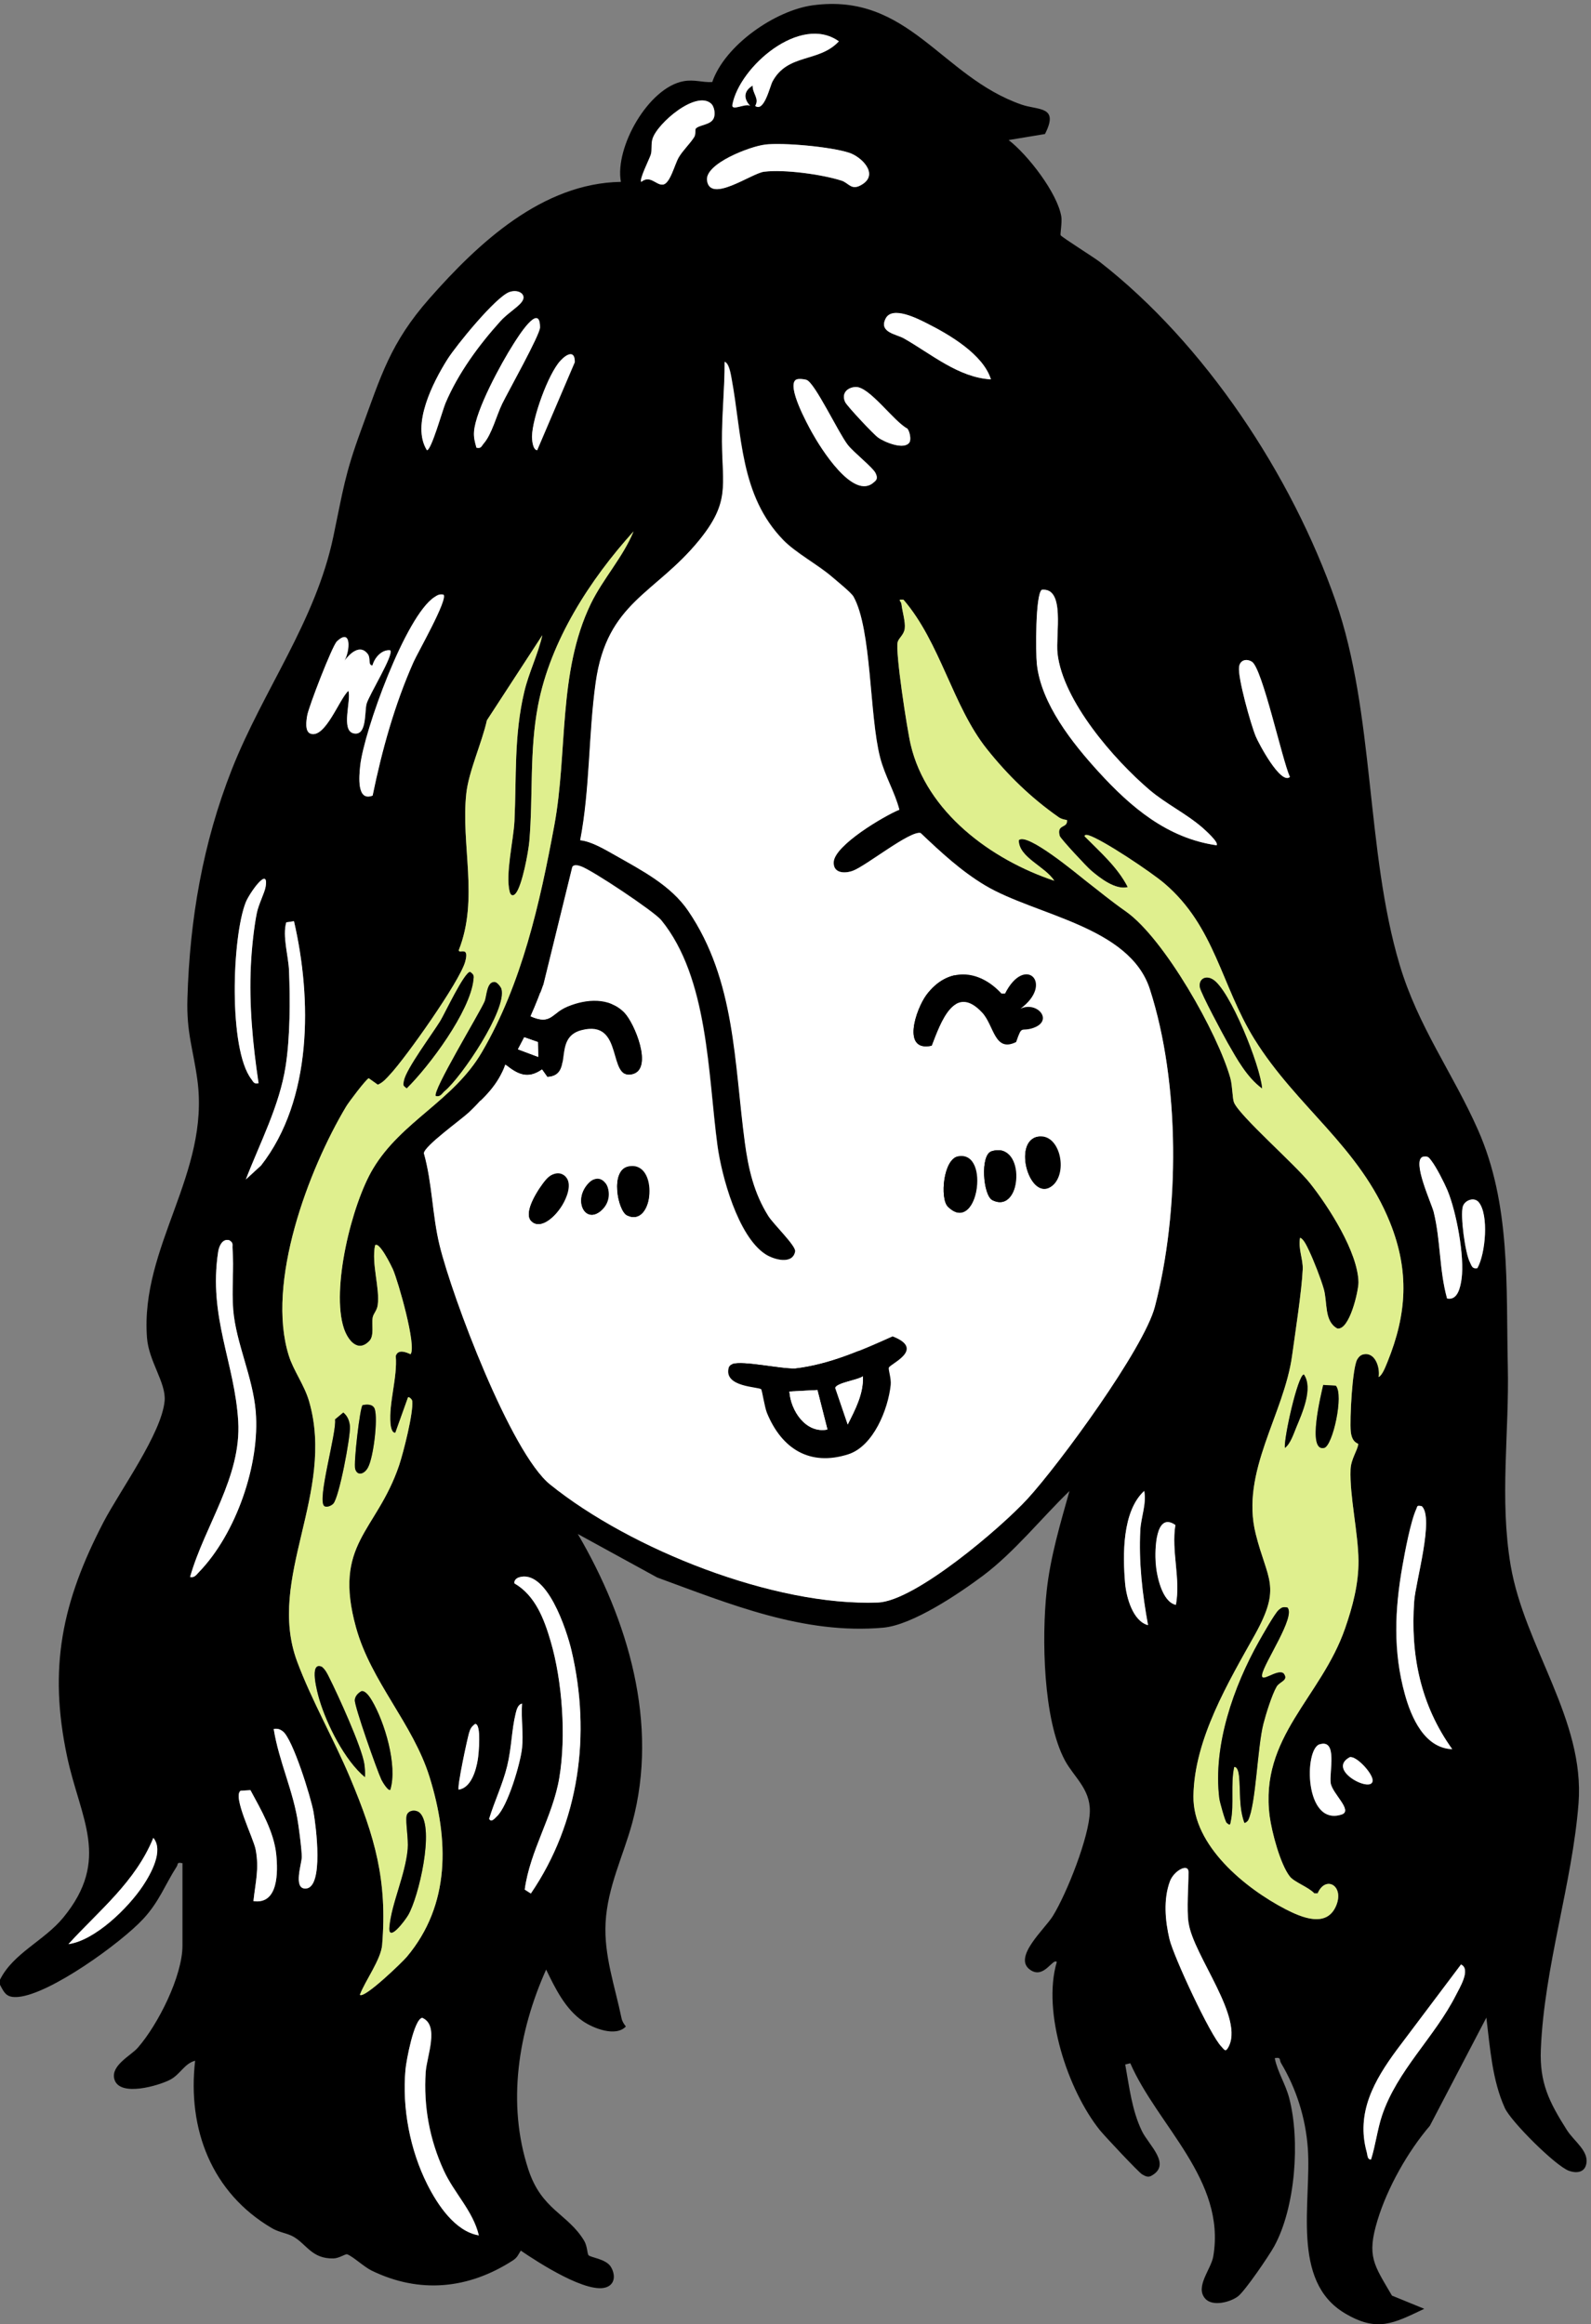 <?xml version="1.0" encoding="UTF-8"?>
<svg id="Layer_2" data-name="Layer 2" xmlns="http://www.w3.org/2000/svg" xmlns:xlink="http://www.w3.org/1999/xlink" viewBox="0 0 150.67 220.06">
  <rect x="0" y="0" width="150.67" height="220.06" fill="#808080" stroke="none"/>
  <defs>
    <style>
      .cls-1 {
        fill: none;
      }

      .cls-2 {
        fill: #dfef8e;
      }

      .cls-3 {
        fill: #fff;
      }

      .cls-4 {
        clip-path: url(#clippath);
      }
    </style>
    <clipPath id="clippath">
      <polygon class="cls-1" points="76.15 122.39 68.09 118.75 59.62 91.64 51.23 93.32 45.47 104.04 46.45 116.93 64.38 139.9 77.27 142.7 96.88 137.66 109.77 115.8 104.02 90.45 79.44 85.83 76.15 122.39"/>
    </clipPath>
  </defs>
  <g id="Layer_1-2" data-name="Layer 1">
    <g>
      <path d="M148.37,201.65c-1.67-2.64-2.58-4.45-2.45-7.62.32-7.83,2.98-15.7,3.57-23.29.61-7.92-5.11-14.79-6.43-22.53-1.07-6.33-.12-12.54-.27-18.9-.17-7.61.3-15.28-2.83-22.35-2.37-5.36-5.66-9.74-7.41-15.61-3.22-10.78-2.35-23.81-6.07-34.46-4.16-11.91-12.37-24.34-22.34-32.1-.54-.42-3.59-2.33-3.7-2.52-.05-.09.15-1.22.07-1.75-.36-2.24-3.19-5.88-4.99-7.26l3.44-.57c1.37-2.68-.63-2.23-2.23-2.79-7.61-2.65-10.68-10.62-19.75-9.4-3.56.48-8.33,3.77-9.53,7.27-.96.05-1.69-.27-2.72-.08-3.32.61-6.53,6.26-5.93,9.53-7.43.12-13.49,5.77-18.12,11.03-3.73,4.23-4.6,7.34-6.48,12.46-1.56,4.24-1.72,5.77-2.63,10.09-1.69,8.05-6.63,14.5-9.61,22.04-2.75,6.98-3.99,14.18-4.21,21.69-.1,3.26.54,4.76.94,7.71,1.21,8.88-5.42,15.77-4.77,24.42.17,2.24,1.82,4.27,1.67,5.97-.28,3.1-4.25,8.53-5.79,11.49-3.92,7.54-5.24,13.78-3.44,22.22,1.25,5.87,4.16,9.7-.37,15.22-1.8,2.19-4.74,3.37-5.99,5.88v.48c.44.85.66,1.24,1.73,1.15,3.03-.27,9.72-5.11,11.83-7.38,1.53-1.65,2.07-3.25,3.18-4.97.15-.24-.03-.43.54-.31v7.79c0,2.9-2.32,7.5-4.23,9.68-.65.75-2.58,1.67-2.22,2.98.48,1.72,4.2.61,5.26.06.97-.49,1.36-1.54,2.39-1.81-.75,6.47,1.56,12.51,7.28,15.86.67.4,1.48.47,2.06.82,1.23.72,1.72,2.08,3.75,2.04.56-.01,1.14-.45,1.31-.39.53.19,1.58,1.18,2.31,1.54,4.56,2.22,9.18,1.75,13.38-.96.44-.29.5-.54.75-.93,1.58,1.08,6.46,4.26,8.22,3.42.76-.36.7-1.24.31-1.88-.45-.76-1.96-.89-2.12-1.11-.13-.17-.1-.85-.42-1.38-1.55-2.56-4.01-2.88-5.27-6.72-2.06-6.26-.96-13.05,1.68-18.94.85,1.76,1.82,3.76,3.5,4.9.97.66,3.09,1.51,4.05.49-.18-.23-.35-.48-.41-.78-.62-3.01-1.68-5.95-1.51-9.06.19-3.4,1.67-6.29,2.53-9.46,2.53-9.38-.4-19.19-5.16-27.33l7.52,4.12c6.89,2.52,13.87,5.42,21.4,4.75,2.78-.25,7.17-3.22,9.46-4.93,2.98-2.24,5.5-5.42,8.18-8.01-.87,3.11-1.81,6.23-2.16,9.47-.47,4.36-.35,12.14,1.72,16.02.84,1.57,2.4,2.7,2.37,4.82-.04,2.41-2.2,7.83-3.51,9.94-.76,1.23-3.8,3.89-2.16,5.07,1.31.95,2.16-1.13,2.54-.73-1.41,4.75,1.04,12.15,4.09,15.94.41.51,3.67,3.99,3.99,4.17.26.14.49.3.81.17,2.05-1.06-.16-2.91-.82-4.25-.96-1.97-1.2-4.19-1.59-6.32l.48-.12c2.6,5.94,9.08,11.06,7.86,18.28-.21,1.24-1.75,2.88-.77,4,.7.8,2.42.33,3.12-.22.67-.52,2.94-3.85,3.42-4.73,2.01-3.66,2.47-10.02,1.42-14.03-.36-1.37-1.1-2.44-1.37-3.78.64-.13.41.17.6.47,1.45,2.43,2.32,5.19,2.53,8.03.37,5.09-1.65,12.6,3.52,15.66,3.07,1.82,4.59.95,7.51-.43l-3.06-1.25c-1.71-2.93-2.41-3.7-1.37-7.13.94-3.09,2.87-6.51,4.96-8.95l5.35-10.24c.35,2.84.55,5.92,1.75,8.56.59,1.29,4.79,5.47,6.06,5.94.63.23,1.4.21,1.62-.52.39-1.3-1.12-2.24-1.82-3.36ZM13.54,178.55c-1.38,2.09-4.53,5.18-7.06,5.53,2.94-3.22,6.34-5.9,8.04-10.06,1.01,1.2-.24,3.42-.98,4.53ZM134.76,109.52c.47-.09.56.07.81.39.46.61,1.21,2.07,1.51,2.8.84,2.02,1.63,6.24,1.34,8.38-.11.78-.37,2.07-1.38,1.86-.75-2.69-.59-5.47-1.27-8.2-.2-.8-2.11-4.89-1.01-5.23ZM134.64,142.61c1.2,1.09-.59,7.19-.72,8.99-.36,5.1.6,9.84,3.6,14.02-2.62-.09-3.89-3.02-4.49-5.22-1.12-4.05-.95-7.99-.23-12.09.23-1.35.78-4.24,1.3-5.4.15-.33.03-.38.54-.3ZM117.35,63.14c.09-.65.69-.81,1.21-.49.99.6,2.86,9.28,3.6,10.91-.87.78-2.97-3.19-3.24-3.84-.46-1.14-1.71-5.56-1.57-6.58ZM98.66,55.84c2.25-.23,1.29,4.25,1.49,6.03.5,4.49,5.32,10.01,8.68,12.89,1.57,1.35,3.49,2.26,5.04,3.6.21.18,1.61,1.42,1.33,1.67-4.66-.67-8.11-3.61-11.16-6.95-2.48-2.71-5.46-6.45-5.85-10.22-.11-1.01-.15-6.59.47-7.02ZM83.87,30.17c.62-1.23,3.02,0,3.89.44,2.15,1.07,5.34,2.94,6.08,5.31-3.06-.17-5.64-2.4-8.24-3.88-.7-.4-2.39-.56-1.73-1.87ZM85.93,40.58c.24.29.37,1.03.2,1.3-.48.76-2.35-.01-2.97-.45-.43-.3-2.95-2.99-3.12-3.35-.38-.82.18-1.39.98-1.44,1.3-.07,3.62,3.27,4.91,3.94ZM82.8,45.63c-1.95,1.88-5.13-3.3-5.89-4.67-.44-.79-2.43-4.43-1.52-5.01.19-.12.76-.06,1,.02.79.27,3.01,5.02,3.91,6.16.55.71,2.38,2.15,2.62,2.66.16.34.22.59-.12.84ZM81.69,17.43c-1.07.71-1.28-.1-2.01-.33-1.85-.59-5.41-1.08-7.33-.84-1.17.14-5.1,3.02-5.4.83-.22-1.61,4.11-3.24,5.48-3.4,1.81-.2,6.25.21,7.97.77,1.16.38,2.81,1.98,1.29,2.97ZM79.44,3.92c-1.87,2.03-4.84,1.12-6.28,3.79-.26.48-.79,2.94-1.64,2.32.42-.71-.28-1.18-.24-1.92-.86.51-.88,1.24-.24,1.92-.45-.29-1.81.56-1.68-.12.68-3.59,6.44-8.59,10.08-5.99ZM61.62,14.65c.14-.44.01-1,.17-1.52.45-1.46,4.19-4.67,5.59-3.28.28.28.39,1.01.19,1.38-.29.61-1.37.58-1.68.95-.09.1.03.51-.15.8-.42.65-1.06,1.24-1.47,1.92-.38.65-.82,2.53-1.52,2.58-.64.05-1.18-.94-2.03-.26-.21-.23.76-2.12.9-2.57ZM54.44,34.3l-3.56,8.33c-.44-.03-.51-.99-.5-1.31.04-1.73,1.52-5.89,2.7-7.16.59-.64,1.38-1.04,1.36.14ZM51.14,31c0,.7-3.01,6.06-3.59,7.23-.54,1.11-.97,2.88-1.75,3.77-.21.24-.23.5-.68.39-.15-.54-.27-.94-.23-1.52.15-2.04,2.57-6.47,3.73-8.28.34-.53,2.52-4.09,2.52-1.59ZM42.38,34.02c.84-1.32,4.58-5.91,5.87-6.37.91-.32,1.75.29,1.11,1.01-.45.5-1.39,1.1-1.96,1.74-2.05,2.27-4,4.93-5.2,7.76-.29.66-1.35,4.46-1.76,4.47-1.51-2.39.58-6.45,1.94-8.61ZM39.15,62.69c-1.79,4.03-2.98,8.32-3.87,12.63-1.51.6-1.28-1.83-1.17-2.81.35-3.28,4.3-14.23,7.04-15.98.29-.19.47-.3.85-.23.45.44-2.46,5.52-2.85,6.39ZM29.1,67.74c.13-.83,2.37-6.59,2.81-7.01,1.4-1.33,1.25.89.73,1.8.5-.65,1.46-1.57,2.18-.62.32.41,0,1.08.46,1.1.19-.73.87-1.53,1.68-1.44.39.39-2.02,4.25-2.24,5.08-.2.78.04,3.04-1.2,2.79-1.3-.26-.22-3.14-.52-4.03-.87.79-2.18,4.51-3.57,4.06-.59-.19-.41-1.26-.33-1.73ZM27.11,87.33l.73-.11c1.7,7.38,1.76,16.89-3.12,23.14l-1.44,1.32c1.35-3.5,3.19-6.99,3.77-10.73.43-2.76.44-6.26.32-9.06-.06-1.41-.64-3.26-.26-4.56ZM23.27,85.42c.33-.81,2.19-3.5,1.88-1.48-.08.58-.67,1.67-.84,2.52-.29,1.45-.49,3.47-.56,4.95-.18,3.73.18,7.48.73,11.16-.43.09-.48-.13-.68-.4-2.18-2.85-1.83-13.47-.53-16.75ZM18,149.32c1.4-4.9,4.87-9.45,4.56-14.74-.33-5.56-2.84-9.9-1.9-16.05.07-.49.38-1.3,1.06-1.1.42.25.27.44.3.77.15,1.92-.09,3.91.06,5.82.26,3.14,1.85,6.32,2.13,9.63.42,4.99-1.86,11.57-5.37,15.19-.25.26-.42.56-.84.48ZM24,180c.19-1.79.56-3.06.21-4.88-.21-1.09-2.2-5.02-1.43-5.56l.94-.06c1,1.85,2.22,3.93,2.44,6.07.17,1.68.21,4.77-2.16,4.43ZM28.92,178.82c-1.18,0-.33-2.39-.34-3.01-.02-.79-.21-2.23-.33-3.05-.43-3.14-1.83-5.95-2.33-9.06.36-.05.57.01.86.23.94.71,2.67,6.27,2.91,7.63.22,1.23,1.02,7.25-.77,7.26ZM34.08,188.87c.5-1.33,2-3.34,2.11-4.73.5-6.09-.67-10.2-3.03-15.81-1.51-3.6-3.7-7.44-5.03-11.04-2.92-7.91,3.66-15.9,1.14-24.62-.45-1.55-1.48-2.9-1.92-4.32-2.17-6.9,1.85-17.6,5.44-23.6.24-.4,1.86-2.55,2.13-2.66l.86.61c.5-.21.82-.6,1.17-.98,1.51-1.62,6.56-8.75,7.1-10.65.43-1.55-.56-.73-.61-1.09,1.93-4.85.19-10,.72-14.86.22-2.06,1.49-4.83,1.95-6.92l5.25-8.06c-.41,1.83-1.28,3.53-1.71,5.36-.99,4.18-.73,8.06-.93,12.25-.09,1.81-.88,5.04-.45,6.69.08.31.29.48.57.15.61-.73,1.2-3.92,1.29-4.95.36-4.25,0-8.56.82-12.84,1.17-6.14,4.93-11.93,9.05-16.49-1.01,2.46-2.9,4.49-4.05,6.86-3.14,6.51-2.17,14.06-3.46,21-1.36,7.33-3.06,14.96-6.85,21.44-2.7,4.63-7.61,6.53-10.31,11.04-2.01,3.34-4,11.42-2.76,15.13.37,1.1,1.31,2.33,2.41,1.18.48-.5.2-1.57.31-2.2.07-.4.41-.66.48-1.2.22-1.57-.61-3.92-.25-5.65.39-.42,1.55,1.96,1.69,2.27.5,1.15,2.26,7.27,1.67,8.04-.44-.21-1.19-.5-1.4.16.17,2.04-.67,4.44-.5,6.41.02.22.11.91.46.86l1.2-3.35c.09-.07.38.18.4.35.12,1.12-.84,4.89-1.25,6.11-2.16,6.34-6.29,7.35-4.07,15.35,1.42,5.12,5.39,9.09,6.96,14.14,1.84,5.92,1.99,12.09-2.16,17.03-.4.48-4.03,3.99-4.44,3.59ZM40.47,206.83c-1.65-3.27-2.4-7.23-2.07-10.88.08-.82.8-4.77,1.59-4.9,1.66.69.43,3.65.33,5.14-.21,3.24.37,6.37,1.71,9.31.99,2.15,2.78,3.83,3.33,6.15-2.27-.38-3.92-2.9-4.89-4.82ZM45.25,166.59c-.15.99-.62,2.69-1.81,2.86-.18-.2.81-4.8.98-5.37.12-.41.23-.6.58-.85.61-.01.33,2.88.25,3.36ZM49.44,165.5c-.15,1.45-1.35,5.51-2.39,6.48-.19.17-.51.61-.73.23.51-1.69,1.29-3.28,1.71-5,.41-1.65.42-3.41.8-4.96.08-.35.2-.86.61-.95-.1,1.35.14,2.88,0,4.2ZM50.28,179.28l-.58-.37c.5-3.71,2.66-6.92,3.27-10.6.65-3.9.29-9.15-.83-12.94-.61-2.08-1.45-4.31-3.42-5.46-.06-.26.17-.48.4-.56,2.66-.85,4.55,5.01,5,6.92,1.87,7.93.75,16.28-3.84,23.01ZM106.55,149.93c-.23-2.69-.28-6.83,1.81-8.76.23,1.23-.3,2.49-.37,3.7-.16,3.02.19,6.05.73,9-1.44-.37-2.05-2.62-2.17-3.94ZM97.32,141.89c-2.47,2.7-10.64,9.7-14.17,9.83-9.81.37-23.41-5.02-31.05-11.17-3.72-3-9.26-17.72-10.46-22.64-.7-2.86-.69-5.88-1.49-8.72.04-.69,3.52-3.17,4.25-3.86,3.46-3.26,5.05-7.02,6.72-11.39l1.32,1.68,1.07.48c.06,2.1-1.65-.58-2.16,1.08,0,.92,1.57.98,1.66,1.1.1.11.12,2.07.4,2.84.66,1.89,1.96,3.05,4.07,2.64,2.97-.58,2.94-9.81-1.65-9.33-.47.04-1.1.49-1.44.42-.74-.15-1.7-2.63-3.03-1.15l2.85-11.61c.13-.28.57-.16.81-.08,1.02.33,6.93,4.27,7.61,5.1,4.47,5.47,4.43,14.59,5.32,21.3.39,2.92,1.94,8.63,4.54,10.33.79.52,2.59,1.03,2.83-.26.1-.52-2.07-2.6-2.55-3.37-1.35-2.16-1.87-4.42-2.21-6.91-1.01-7.59-.88-15.39-5.37-21.96-1.65-2.43-4.4-3.84-6.95-5.29-.96-.54-2.23-1.3-3.28-1.4.94-4.89.78-10.04,1.47-14.95,1.07-7.62,5.63-8.34,9.8-13.46,2.95-3.62,2.2-5.14,2.16-9.33-.02-2.54.25-5.03.25-7.57.44.17.58,1.21.66,1.62.99,5.35.78,11.03,4.89,15.26,1.18,1.22,3.29,2.33,4.64,3.51.45.39,1.78,1.46,2,1.84,1.74,3.1,1.49,11.2,2.52,15.22.46,1.8,1.39,3.26,1.83,4.97-1.48.61-6.13,3.37-6.22,4.95-.07,1.06,1.01,1.12,1.81.83,1.24-.45,5.42-3.83,6.42-3.57,1.9,1.8,3.83,3.6,6.1,4.95,4.77,2.85,13.67,3.86,15.6,9.83,2.88,8.91,2.84,21.04.48,30.06-1.04,3.98-9.04,14.9-12.05,18.18ZM111.31,144.39c-.4,2.48.51,5.07.05,7.56-1.32-.27-1.83-2.78-1.92-3.95-.09-1.25-.03-4.92,1.87-3.61ZM116.28,193.91c-.25.42-.38.09-.6-.12-1.06-1.05-4.54-8.55-4.92-10.19-.41-1.74-.59-3.76.04-5.47.38-1.02,1.76-1.76,1.76-.88,0,1.43-.18,3.46,0,4.79.42,3.09,5.41,9.12,3.72,11.87ZM126.54,180.42c-.89,2.15-3.27,1.13-4.79.35-3.82-1.98-8.79-6.02-8.73-10.71.07-5.4,3.33-10.82,5.83-15.3,2.55-4.59,1.16-5.16.07-9.52-1.48-5.89,2.7-11.33,3.45-16.93.3-2.19.91-6.11,1-8.13.04-.96-.45-1.97-.25-2.99.36.13.67.87.84,1.21.45.95,1.11,2.63,1.4,3.63.37,1.29.02,3.06,1.28,3.75,1.16.22,2.02-3.57,2.01-4.38-.06-2.85-2.82-7.14-4.58-9.36-1.38-1.75-6.69-6.39-7.21-7.66-.15-.36-.14-1.55-.34-2.29-1.19-4.27-6.27-13.23-9.88-15.78-1.56-1.1-2.4-1.82-3.81-2.91-.83-.65-5.58-4.63-6.35-3.85-.01,1.64,2.51,2.48,3.36,3.84-5.97-1.99-12.11-6.5-13.6-12.9-.33-1.38-1.47-8.79-1.23-9.7.11-.4.59-.67.67-1.28.08-.64-.23-1.6-.31-2.31-.03-.3-.46-.47.19-.42,3.5,4.06,4.66,10.09,7.91,14.15,1.97,2.47,4.15,4.59,6.77,6.43.23.17.52.24.8.28.11.83-1.01.34-.68,1.51.07.25,2.56,2.93,2.97,3.27.84.72,2.32,1.87,3.47,1.57-.98-1.91-2.6-3.3-4.08-4.8-.04-.18.23-.15.36-.11,1.36.42,5.99,3.53,7.19,4.56,4.8,4.09,5.37,9.66,8.52,14.74,4,6.44,9.96,10.18,12.85,17.38,1.84,4.59,1.6,8.64-.24,13.18-.17.39-.46,1.24-.84,1.44.15-.94-.36-2.45-1.51-2.13-.25.08-.39.25-.52.46-.47.82-.72,5.7-.61,6.83.11,1.09.71,1.11.71,1.18-.07.62-.69,1.41-.73,2.41-.1,2.5.72,5.96.75,8.62.02,2.21-.55,4.36-1.27,6.43-2.27,6.55-8.12,10.26-7.14,17.79.2,1.49,1,4.54,1.91,5.7.43.54,1.79,1.01,2.32,1.59h.31c.75-1.73,2.54-.73,1.76,1.16ZM127.04,171.81c-3.52,1.13-3.56-6.17-2.08-6.64,1.75-.57.9,2.66,1.06,3.67.15.98,2.14,2.61,1.02,2.97ZM127.83,166.37c.63-.12,2.06,1.44,2.15,2.11.23,1.48-4.48-.86-2.15-2.11ZM137.89,188.88c-2.02,4-5.59,7.15-7.02,11.45-.44,1.31-.61,2.8-1.03,4.13-.35.05-.34-.43-.41-.67-1.05-3.75.72-6.82,2.85-9.72l6.08-8.07c.97.45-.18,2.29-.47,2.88ZM139.92,120.07c-.52.1-.56-.25-.73-.59-.43-.83-.92-4.38-.66-5.24.18-.61,1.08-.93,1.51-.41.97,1.19.64,4.88-.12,6.24Z"/>
      <path class="cls-3" d="M85.18,76.66c-1.49.61-6.14,3.37-6.23,4.96-.06,1.06,1.02,1.12,1.81.83,1.24-.45,5.43-3.83,6.42-3.58,1.9,1.8,3.83,3.6,6.1,4.96,4.77,2.85,13.68,3.86,15.61,9.82,2.88,8.91,2.84,21.04.48,30.07-1.04,3.98-9.04,14.89-12.05,18.18-2.47,2.7-10.65,9.7-14.18,9.83-9.81.37-23.41-5.02-31.05-11.18-3.72-3-9.26-17.72-10.46-22.63-.7-2.86-.69-5.88-1.49-8.73.04-.69,3.52-3.17,4.25-3.86,3.46-3.26,5.04-7.02,6.72-11.39l1.32,1.68,1.07.49c.06,2.09-1.66-.58-2.16,1.07,0,.93,1.57.99,1.66,1.1s.12,2.07.39,2.85c.67,1.89,1.97,3.04,4.07,2.64,2.97-.58,2.94-9.81-1.65-9.33-.47.05-1.1.49-1.44.42-.74-.15-1.7-2.63-3.03-1.15l2.85-11.61c.13-.28.57-.16.8-.08,1.02.33,6.93,4.27,7.62,5.1,4.46,5.47,4.42,14.59,5.32,21.3.39,2.92,1.94,8.63,4.54,10.33.79.52,2.59,1.03,2.83-.26.1-.52-2.07-2.59-2.55-3.37-1.35-2.16-1.87-4.42-2.21-6.91-1.02-7.59-.89-15.39-5.37-21.97-1.65-2.42-4.4-3.83-6.95-5.28-.96-.54-2.23-1.3-3.28-1.4.94-4.9.78-10.05,1.47-14.95,1.07-7.62,5.63-8.34,9.8-13.46,2.94-3.62,2.19-5.14,2.16-9.33-.02-2.54.26-5.03.25-7.56.43.16.58,1.21.66,1.62.99,5.35.78,11.03,4.89,15.26,1.18,1.22,3.29,2.34,4.65,3.51.45.39,1.78,1.46,2,1.84,1.74,3.1,1.49,11.2,2.52,15.22.46,1.79,1.39,3.26,1.83,4.97ZM90.24,92.74c-.2-.2,2.37-2.85.61-2.88-.98-.01-1.6,1.44-1.73,1.46-.28.04-.93-.27-1.4-.28-4.42-.09-4.07,8.82-1.09,9.75s4.48-3.76,3.86-5.98c.15-.52,1.88-.37,2.12-1.27.01-1.26-1.5-1.11-2.37-.8ZM98.1,107.64c-2.37.42-.98,6.48,1.4,4.77,1.64-1.18.77-5.16-1.4-4.77ZM94.25,108.84c-2.31.36-1.41,5.33.4,5.24,2.33-.12,1.82-5.58-.4-5.24ZM91.86,109.82c-.41-.39-1.3-.36-1.8-.15-.89.38-1.55,4.57.12,5.07,2.62.78,2.76-3.91,1.69-4.92ZM59.21,110.53c-1.49.44-1.03,4.09.07,4.63,2.84,1.38,3.04-5.55-.07-4.63ZM52.25,111.24c-.67.2-3.63,4.12-1.68,4.72,2.55.68,4.76-5.62,1.68-4.72ZM56.09,111.71c-1.11.3-1.63,2.99-.74,3.29,1.61.54,2.59-1.53,2.13-2.85-.35-.35-.89-.57-1.39-.44ZM80.57,125.14c-1.05.32-2.85,2.92-4,3.45l-6.36-.38c-1.59.42-.75,2.39.47,2.63.98.2,5.87.6,6.6.38s4.56-3.6,4.85-4.27c.33-.78-.02-1.4-.71-1.81-.29-.09-.57-.08-.86,0Z"/>
      <path class="cls-2" d="M131.64,115.76c-2.89-7.2-8.85-10.94-12.85-17.38-3.15-5.08-3.72-10.65-8.52-14.74-1.2-1.03-5.83-4.14-7.19-4.56-.13-.04-.4-.07-.36.11,1.48,1.5,3.1,2.89,4.08,4.8-1.15.3-2.63-.85-3.47-1.57-.41-.34-2.9-3.02-2.97-3.27-.33-1.17.79-.68.68-1.51-.28-.04-.57-.11-.8-.28-2.62-1.84-4.8-3.96-6.77-6.43-3.25-4.06-4.41-10.09-7.91-14.15-.65-.05-.22.12-.19.42.08.71.39,1.67.31,2.31-.08.61-.56.88-.67,1.28-.24.91.9,8.32,1.23,9.7,1.49,6.4,7.63,10.91,13.6,12.9-.85-1.36-3.37-2.2-3.36-3.84.77-.78,5.52,3.2,6.35,3.85,1.41,1.09,2.25,1.81,3.81,2.91,3.61,2.55,8.69,11.51,9.88,15.78.2.74.19,1.93.34,2.29.52,1.27,5.83,5.91,7.21,7.66,1.76,2.22,4.52,6.51,4.58,9.36.01.81-.85,4.6-2.01,4.38-1.26-.69-.91-2.46-1.28-3.75-.29-1-.95-2.68-1.4-3.63-.17-.34-.48-1.08-.84-1.21-.2,1.02.29,2.03.25,2.99-.09,2.02-.7,5.94-1,8.13-.75,5.6-4.93,11.04-3.45,16.93,1.09,4.36,2.48,4.93-.07,9.52-2.5,4.48-5.76,9.9-5.83,15.3-.06,4.69,4.91,8.73,8.73,10.71,1.52.78,3.9,1.8,4.79-.35.78-1.89-1.01-2.89-1.76-1.15h-.31c-.53-.59-1.89-1.06-2.32-1.6-.91-1.16-1.71-4.21-1.91-5.7-.98-7.53,4.87-11.24,7.14-17.79.72-2.07,1.29-4.22,1.27-6.43-.03-2.66-.85-6.12-.75-8.62.04-1,.66-1.79.73-2.41,0-.07-.6-.09-.71-1.18-.11-1.13.14-6.01.61-6.83.13-.21.27-.38.52-.46,1.15-.32,1.66,1.19,1.51,2.13.38-.2.67-1.05.84-1.44,1.84-4.54,2.08-8.59.24-13.18ZM116.27,98.74c-.46-.82-2.52-4.65-2.64-5.26-.13-.74.5-1.18,1.22-.75,1.61.95,4.51,8.19,4.67,10.32-1.43-1.05-2.38-2.79-3.25-4.31ZM121.55,158.43c.53.67-.35.76-.65,1.25-.45.76-1.03,2.64-1.26,3.54-.57,2.25-.7,7.62-1.44,9.12-.05.1-.3.3-.36.23-.53-1.49-.35-2.93-.5-4.41-.03-.23-.11-.9-.46-.86-.35,1.55-.01,3.6-.31,5.05-.08.38-.04.56-.41.22-.13-.12-.65-1.96-.69-2.3-.61-5,1.35-10.58,3.77-14.88.33-.58,1.48-2.62,1.85-2.95.3-.26.41-.31.83-.24.82.84-2.24,5.27-2.4,6.35-.14.88,1.41-.57,2.03-.12ZM122.75,135.16c-.25.6-.55,1.55-1.07,1.93-.11-.92,1.23-6.93,1.8-6.95.9,1.3-.17,3.67-.73,5.02ZM125.4,137.09c-1.66.39-.26-5.18-.09-5.96l1.19.07c.78.84-.29,5.7-1.1,5.89Z"/>
      <path class="cls-2" d="M50.95,66.8c-.82,4.28-.46,8.59-.82,12.84-.09,1.03-.68,4.22-1.29,4.95-.28.33-.49.16-.57-.15-.43-1.65.36-4.88.45-6.69.2-4.19-.06-8.07.93-12.25.43-1.83,1.3-3.53,1.71-5.36l-5.25,8.06c-.46,2.09-1.73,4.86-1.95,6.92-.53,4.86,1.21,10.01-.72,14.86.05.36,1.04-.46.61,1.09-.54,1.9-5.59,9.03-7.1,10.65-.35.38-.67.77-1.17.98l-.86-.61c-.27.11-1.89,2.26-2.13,2.66-3.59,6-7.61,16.7-5.44,23.6.44,1.42,1.47,2.77,1.92,4.32,2.52,8.72-4.06,16.71-1.14,24.62,1.33,3.6,3.52,7.44,5.03,11.04,2.36,5.61,3.53,9.72,3.03,15.81-.11,1.39-1.61,3.4-2.11,4.73.41.4,4.04-3.11,4.44-3.59,4.15-4.94,4-11.11,2.16-17.03-1.57-5.05-5.54-9.02-6.96-14.14-2.22-8,1.91-9.01,4.07-15.35.41-1.22,1.37-4.99,1.25-6.11-.02-.17-.31-.42-.4-.35l-1.2,3.35c-.35.05-.44-.64-.46-.86-.17-1.97.67-4.37.5-6.41.21-.66.96-.37,1.4-.16.59-.77-1.17-6.89-1.67-8.04-.14-.31-1.3-2.69-1.69-2.27-.36,1.73.47,4.08.25,5.65-.07.54-.41.8-.48,1.2-.11.63.17,1.7-.31,2.2-1.1,1.15-2.04-.08-2.41-1.18-1.24-3.71.75-11.79,2.76-15.13,2.7-4.51,7.61-6.41,10.31-11.04,3.79-6.48,5.49-14.11,6.85-21.44,1.29-6.94.32-14.49,3.46-21,1.15-2.37,3.04-4.4,4.05-6.86-4.12,4.56-7.88,10.35-9.05,16.49ZM34.34,133.04c.42-.09.98-.11,1.15.37.31.97-.12,4.57-.64,5.53-.32.61-.99.86-1.21.15-.17-.54.45-5.88.7-6.05ZM38.5,171.96c.09-.59.9-.68,1.28-.29,1.39,1.45-.13,7.96-1.13,9.66-.32.54-1.9,2.64-1.77,1.12.2-2.25,1.51-4.91,1.73-7.39.08-.96-.21-2.49-.11-3.1ZM34.23,160.12c.4-.07.81.59.99.89,1.2,2.02,2.45,6.15,1.74,8.45-.2.14-.73-.73-.84-.96-.4-.84-2.58-7-2.52-7.55.04-.38.31-.65.63-.83ZM34.5,167c.06.42.09.83.06,1.26-1.9-1.57-3.61-4.98-4.31-7.33-.19-.64-1.03-3.69.24-3.11.32.27.5.63.68,1,.83,1.64,3.08,6.58,3.33,8.18ZM32.51,133.74c.41.33.59.81.63,1.32.06.96-1.02,6.72-1.58,7.31-.21.22-.64.37-.84.23-.74-.5,1.18-6.96,1.01-8.21l.78-.65ZM38.26,102.32c.2-1.1,2.69-4.43,3.45-5.67.42-.7,2.26-4.61,2.81-4.63.37.27.36.36.31.78-.34,2.99-4.15,8.1-6.31,10.24-.4-.29-.33-.31-.26-.72ZM42.12,103.29c-.27.22-.39.58-.84.48-.38-.41,4.13-7.83,4.61-8.94.21-.47.19-1.97,1-1.84.19.03.53.44.59.64.56,1.93-3.79,8.36-5.36,9.66Z"/>
      <path class="cls-3" d="M115.2,80.03c-4.66-.67-8.11-3.61-11.16-6.95-2.48-2.72-5.45-6.45-5.85-10.22-.11-1.01-.15-6.59.47-7.02,2.25-.23,1.29,4.25,1.49,6.03.51,4.49,5.32,10.02,8.69,12.9,1.57,1.34,3.49,2.25,5.04,3.6.2.18,1.61,1.42,1.33,1.67Z"/>
      <path class="cls-3" d="M18,149.31c1.39-4.9,4.87-9.45,4.56-14.74-.33-5.56-2.84-9.9-1.9-16.05.07-.49.39-1.29,1.06-1.09.42.25.27.44.3.77.15,1.92-.09,3.91.07,5.82.26,3.14,1.85,6.32,2.13,9.62.42,4.99-1.86,11.57-5.37,15.2-.25.26-.42.56-.84.47Z"/>
      <path class="cls-3" d="M49.12,149.35c2.66-.85,4.55,5.01,5,6.91,1.87,7.93.75,16.28-3.85,23.02l-.58-.37c.5-3.71,2.67-6.93,3.28-10.6.65-3.9.29-9.15-.83-12.94-.61-2.08-1.45-4.31-3.42-5.45-.06-.26.17-.49.4-.56Z"/>
      <path class="cls-3" d="M45.36,211.65c-2.26-.37-3.92-2.9-4.89-4.82-1.64-3.27-2.4-7.23-2.07-10.88.07-.82.8-4.77,1.58-4.9,1.66.7.43,3.65.33,5.14-.21,3.24.36,6.37,1.71,9.31.98,2.15,2.77,3.83,3.32,6.15Z"/>
      <path class="cls-3" d="M72.43,13.69c1.81-.21,6.25.21,7.98.77,1.16.37,2.8,1.98,1.29,2.97-1.07.7-1.28-.1-2.01-.33-1.85-.59-5.41-1.08-7.33-.84-1.18.14-5.1,3.02-5.4.83-.22-1.6,4.11-3.24,5.47-3.39Z"/>
      <path class="cls-3" d="M32.64,62.53c.5-.66,1.45-1.57,2.18-.62.32.42,0,1.08.45,1.1.19-.73.88-1.53,1.68-1.44.39.38-2.02,4.25-2.24,5.08-.2.77.04,3.04-1.21,2.79s-.22-3.14-.51-4.03c-.87.79-2.18,4.51-3.57,4.06-.58-.19-.41-1.26-.33-1.72.14-.83,2.37-6.6,2.81-7.02,1.4-1.33,1.24.9.73,1.81Z"/>
      <path class="cls-3" d="M134.64,142.6c1.2,1.09-.58,7.19-.71,8.99-.37,5.1.6,9.84,3.6,14.02-2.62-.09-3.89-3.02-4.49-5.22-1.12-4.05-.95-7.99-.23-12.08.24-1.36.78-4.25,1.31-5.41.15-.32.02-.38.53-.3Z"/>
      <path class="cls-3" d="M112.56,182.04c.42,3.09,5.41,9.11,3.72,11.87-.25.42-.38.09-.6-.13-1.06-1.05-4.54-8.55-4.93-10.18-.41-1.74-.59-3.77.04-5.47.38-1.02,1.76-1.76,1.76-.88,0,1.43-.18,3.46,0,4.79Z"/>
      <path class="cls-3" d="M42,56.3c.45.44-2.46,5.52-2.84,6.39-1.79,4.03-2.98,8.32-3.87,12.64-1.52.59-1.28-1.83-1.18-2.82.36-3.28,4.31-14.22,7.04-15.98.29-.19.47-.3.85-.23Z"/>
      <path class="cls-3" d="M27.84,87.22c1.71,7.37,1.76,16.89-3.12,23.13l-1.44,1.32c1.35-3.5,3.19-6.98,3.77-10.73.43-2.75.43-6.25.32-9.05-.06-1.41-.64-3.26-.26-4.56l.73-.11Z"/>
      <path class="cls-3" d="M129.84,204.45c-.35.06-.33-.42-.4-.67-1.05-3.74.71-6.82,2.85-9.71l6.07-8.07c.98.45-.18,2.29-.47,2.88-2.02,4-5.59,7.15-7.02,11.45-.43,1.31-.61,2.8-1.03,4.13Z"/>
      <path class="cls-3" d="M49.36,28.66c-.45.51-1.39,1.1-1.97,1.75-2.05,2.27-4,4.93-5.2,7.75-.28.67-1.34,4.47-1.76,4.47-1.51-2.39.58-6.45,1.94-8.61.84-1.33,4.58-5.91,5.87-6.37.91-.32,1.75.29,1.11,1Z"/>
      <path class="cls-3" d="M24.48,102.56c-.43.1-.48-.12-.68-.39-2.18-2.85-1.83-13.48-.52-16.75.32-.81,2.19-3.5,1.88-1.48-.09.58-.67,1.67-.84,2.52-.29,1.45-.49,3.47-.56,4.95-.18,3.73.18,7.48.73,11.16Z"/>
      <path class="cls-3" d="M75.39,35.95c.19-.12.76-.06.99.02.79.27,3.02,5.02,3.91,6.16.55.7,2.38,2.14,2.62,2.66.16.34.21.58-.12.84-1.96,1.87-5.13-3.3-5.89-4.67-.44-.79-2.43-4.43-1.52-5.01Z"/>
      <path class="cls-3" d="M67.38,9.85c.28.28.39,1.01.19,1.38-.29.61-1.37.59-1.68.95-.09.1.03.52-.15.8-.41.65-1.06,1.24-1.46,1.92s-.82,2.53-1.52,2.58c-.65.05-1.18-.94-2.03-.26-.21-.23.75-2.12.9-2.57s0-.99.17-1.51c.45-1.47,4.19-4.68,5.59-3.29Z"/>
      <path class="cls-3" d="M137.04,122.94c-.75-2.69-.6-5.47-1.27-8.2-.2-.8-2.11-4.88-1.01-5.22.47-.09.56.07.8.39.47.61,1.21,2.07,1.52,2.8.84,2.02,1.63,6.24,1.33,8.37-.11.78-.36,2.07-1.37,1.86Z"/>
      <path class="cls-3" d="M93.84,35.92c-3.06-.17-5.64-2.4-8.24-3.88-.7-.4-2.4-.56-1.73-1.88.62-1.23,3.01,0,3.89.44,2.15,1.08,5.34,2.95,6.08,5.31Z"/>
      <path class="cls-3" d="M25.92,163.7c.36-.05.56,0,.86.22.95.71,2.67,6.28,2.91,7.64.22,1.23,1.02,7.24-.77,7.25-1.18,0-.33-2.39-.34-3.01-.02-.79-.21-2.22-.33-3.05-.44-3.14-1.84-5.95-2.33-9.05Z"/>
      <path class="cls-3" d="M71.52,10.02c.42-.7-.28-1.18-.24-1.92-.86.51-.88,1.24-.24,1.92-.45-.28-1.81.56-1.68-.12.68-3.59,6.44-8.59,10.08-5.99-1.87,2.03-4.83,1.12-6.28,3.8-.26.48-.79,2.94-1.64,2.32Z"/>
      <path class="cls-3" d="M45.12,42.39c-.15-.54-.27-.94-.23-1.52.15-2.04,2.57-6.47,3.73-8.29.34-.53,2.52-4.08,2.52-1.58,0,.7-3.01,6.06-3.58,7.23-.54,1.11-.98,2.88-1.75,3.76-.21.24-.23.5-.68.4Z"/>
      <path class="cls-3" d="M122.16,73.56c-.87.79-2.97-3.19-3.24-3.84-.47-1.14-1.72-5.57-1.58-6.58.09-.65.69-.81,1.21-.49.99.6,2.86,9.28,3.6,10.91Z"/>
      <path class="cls-3" d="M23.72,169.5c1,1.85,2.22,3.93,2.44,6.07.17,1.68.21,4.77-2.16,4.43.19-1.8.56-3.06.21-4.89-.21-1.09-2.2-5.01-1.43-5.56l.94-.06Z"/>
      <path class="cls-3" d="M86.13,41.88c-.48.76-2.35,0-2.97-.45-.43-.3-2.95-2.99-3.12-3.36-.38-.81.18-1.39.98-1.43,1.3-.07,3.62,3.27,4.91,3.94.23.29.37,1.03.2,1.3Z"/>
      <path class="cls-3" d="M108.72,153.87c-1.43-.37-2.05-2.63-2.17-3.95-.23-2.68-.29-6.83,1.81-8.76.23,1.23-.31,2.49-.37,3.7-.16,3.01.19,6.05.73,9Z"/>
      <path class="cls-3" d="M6.48,184.07c2.94-3.22,6.34-5.89,8.04-10.06,1.01,1.2-.24,3.42-.98,4.53-1.39,2.09-4.53,5.18-7.06,5.53Z"/>
      <path class="cls-3" d="M124.96,165.16c1.75-.57.9,2.66,1.06,3.67s2.15,2.61,1.03,2.97c-3.52,1.13-3.56-6.17-2.09-6.65Z"/>
      <path class="cls-3" d="M50.88,42.63c-.43-.03-.5-.99-.5-1.32.04-1.73,1.52-5.89,2.69-7.16.59-.64,1.38-1.04,1.36.14l-3.56,8.33Z"/>
      <path class="cls-3" d="M111.36,151.95c-1.32-.28-1.83-2.78-1.91-3.96-.09-1.25-.03-4.92,1.86-3.6-.4,2.47.51,5.07.05,7.56Z"/>
      <path class="cls-3" d="M139.92,120.07c-.52.1-.55-.24-.73-.59-.43-.83-.91-4.38-.66-5.24.18-.61,1.08-.94,1.51-.41.97,1.18.64,4.88-.13,6.23Z"/>
      <path class="cls-3" d="M49.44,165.5c-.15,1.45-1.35,5.51-2.39,6.48-.19.17-.51.62-.73.23.52-1.69,1.29-3.28,1.71-5s.42-3.41.8-4.96c.09-.35.2-.86.61-.95-.1,1.35.14,2.87,0,4.2Z"/>
      <path class="cls-3" d="M43.44,169.45c-.18-.21.81-4.8.98-5.38.12-.41.24-.6.58-.85.61,0,.33,2.88.25,3.36-.16.99-.62,2.69-1.81,2.86Z"/>
      <path class="cls-3" d="M127.83,166.37c.63-.12,2.05,1.43,2.15,2.11.23,1.48-4.49-.86-2.15-2.11Z"/>
      <path d="M90.24,92.74c.87-.31,2.39-.46,2.37.8-.24.9-1.97.75-2.12,1.27.62,2.22-.77,6.95-3.86,5.98s-3.33-9.84,1.09-9.75c.47.01,1.13.32,1.4.28.13-.02.75-1.47,1.73-1.46,1.76.03-.81,2.68-.61,2.88Z"/>
      <path d="M80.57,125.14c.29-.09.57-.09.86,0,.69.41,1.04,1.03.71,1.81-.29.68-4.14,4.06-4.85,4.27s-5.62-.18-6.6-.38c-1.22-.25-2.07-2.22-.47-2.63l6.36.38c1.15-.53,2.95-3.13,4-3.45Z"/>
      <path d="M91.86,109.82c1.07,1.01.93,5.71-1.69,4.92-1.67-.5-1-4.69-.12-5.07.51-.22,1.39-.24,1.8.15Z"/>
      <path d="M98.1,107.64c2.17-.38,3.04,3.6,1.4,4.77-2.38,1.7-3.77-4.35-1.4-4.77Z"/>
      <path d="M94.25,108.84c2.23-.34,2.73,5.12.4,5.24-1.81.09-2.71-4.88-.4-5.24Z"/>
      <path d="M59.21,110.53c3.11-.92,2.9,6.01.07,4.63-1.09-.53-1.55-4.18-.07-4.63Z"/>
      <path d="M52.25,111.24c3.08-.9.87,5.4-1.68,4.72-1.95-.6,1.01-4.52,1.68-4.72Z"/>
      <path d="M56.09,111.71c.49-.13,1.03.09,1.39.44.46,1.32-.52,3.39-2.13,2.85-.89-.3-.37-2.99.74-3.29Z"/>
      <path d="M121.55,158.43c.53.67-.35.76-.65,1.25-.45.76-1.03,2.64-1.26,3.54-.57,2.25-.7,7.62-1.44,9.12-.05.1-.3.3-.36.23-.53-1.49-.35-2.93-.5-4.41-.03-.23-.11-.9-.46-.86-.35,1.55-.01,3.6-.31,5.05-.08.38-.04.56-.41.22-.13-.12-.65-1.96-.69-2.3-.61-5,1.35-10.58,3.77-14.88.33-.58,1.48-2.62,1.85-2.95.3-.26.41-.31.83-.24.82.84-2.24,5.27-2.4,6.35-.14.88,1.41-.57,2.03-.12Z"/>
      <path d="M119.52,103.05c-1.43-1.05-2.38-2.79-3.25-4.31-.46-.82-2.52-4.65-2.64-5.26-.13-.74.5-1.18,1.22-.75,1.61.95,4.51,8.19,4.67,10.32Z"/>
      <path d="M125.4,137.09c-1.66.39-.26-5.18-.09-5.96l1.19.07c.78.84-.29,5.7-1.1,5.89Z"/>
      <path d="M122.75,135.16c-.25.6-.55,1.55-1.07,1.93-.11-.92,1.23-6.93,1.8-6.95.9,1.3-.17,3.67-.73,5.02Z"/>
      <path d="M38.65,181.33c-.32.54-1.9,2.64-1.77,1.12.2-2.25,1.51-4.91,1.73-7.39.08-.96-.21-2.49-.11-3.1.09-.59.9-.68,1.28-.29,1.39,1.45-.13,7.96-1.13,9.66Z"/>
      <path d="M42.12,103.29c-.27.22-.39.58-.84.48-.38-.41,4.13-7.83,4.61-8.94.21-.47.19-1.97,1-1.84.19.03.53.44.59.64.56,1.93-3.79,8.36-5.36,9.66Z"/>
      <path d="M34.56,168.26c-1.9-1.57-3.61-4.98-4.31-7.33-.19-.64-1.03-3.69.24-3.11.32.27.5.63.68,1,.83,1.64,3.08,6.58,3.33,8.18.06.42.09.83.06,1.26Z"/>
      <path d="M44.83,92.8c-.34,2.99-4.15,8.1-6.31,10.24-.4-.29-.33-.31-.26-.72.2-1.1,2.69-4.43,3.45-5.67.42-.7,2.26-4.61,2.81-4.63.37.27.36.36.31.78Z"/>
      <path d="M36.96,169.46c-.2.14-.73-.73-.84-.96-.4-.84-2.58-7-2.52-7.55.04-.38.31-.65.63-.83.4-.07.81.59.99.89,1.2,2.02,2.45,6.15,1.74,8.45Z"/>
      <path d="M33.14,135.06c.06.96-1.02,6.72-1.58,7.31-.21.22-.64.37-.84.23-.74-.5,1.18-6.96,1.01-8.21l.78-.65c.41.33.59.81.63,1.32Z"/>
      <path d="M34.85,138.94c-.32.61-.99.86-1.21.15-.17-.54.45-5.88.7-6.05.42-.09.98-.11,1.15.37.31.97-.12,4.57-.64,5.53Z"/>
    </g>
    <g class="cls-4">
      <g>
        <path d="M148.74,201.76c-.39-.61-.28-.66-.56-1.16-.64-1.14-1.92-2.74-2.07-4.17-.37-3.67.91-10.33,1.5-14.1,1.05-6.78,3.34-12.47.97-19.33-1.97-5.69-4.7-9.96-5.54-16.09-.78-5.78.26-10.61.19-16.25-.07-5.51-.26-13.01-1.34-18.23-1.62-7.78-7.11-13.81-9.31-21.48-1.53-5.32-1.94-11.18-2.72-16.72-1.15-8.23-1.78-14.48-5.17-22.23-2.5-5.76-6.18-12.27-10.29-17.33-3.45-4.24-8.32-9.48-13.25-12.21-.21-.12-.46-.15-.69-.15.1-.53.29-.98.26-1.55-.09-1.73-2.51-5.32-3.77-6.58-.38-.37-1.02-.18-1.06-1.09-.03-.64,3.11.6,3.74-1.46.58-1.93-2.94-1.81-4.04-2.29-4.58-2-7.87-6.7-12.11-8.33-1.15-.44-2.35-.49-3.43-1.01h-1.68c-2.93.32-7.44,2.56-9.3,4.85-.04.05-.45.61-.67.9-.39.53-.36,1.32-.84,1.82-.51.32-1.17-.34-1.76-.31-.58.03-2.39.77-2.92,1.13-.62.44-2.5,2.56-2.81,3.18-.8,1.54-1.23,3.98-1.15,5.7-1.9-.44-4.74.45-6.56,1.22-3.87,1.65-7.1,5.02-10,7.98-4.85,4.93-8,11.47-9.81,18.12-.48,1.79-.44,4.01-.84,5.86-1.96,9-7.24,15.35-10.38,23.95-2.36,6.48-3.58,14.56-3.5,21.45.05,3.62,1.56,7.48,1.2,11.03-.54,5.27-4.68,11.3-5.03,17.31-.21,3.56.78,4.07,1.5,6.89.81,3.18-3,7.97-4.36,10.9-.15.33-.29.67-.27,1.05l-.47-.25c.07.89-.51,1.27-.77,1.79-4.46,8.93-4.97,14.8-2.57,24.69.1.41.88,1.98,1.04,2.68,1.63,7.2-2.4,10.38-7.57,14.38-.01.41-.44,1.36-.47,1.57-.01.07.01.16,0,.24,1.03,1.67,2.87.7,4.32.11,3.43-1.41,9.14-5.98,11.26-9.15.11-.17,1.23-2.66,1.47-2.48.58,4,.45,8.97-1.11,12.74-.61,1.48-1.82,2.75-2.26,4.28l-.47-.23v.72c-.21-.43-1.45.81-1.67,1.08-.68.83-1.09,1.43-.13,2.28.16.15,1.4.51,1.66.48.67-.07,1.6-1.03,2.6-.74l2.82-2.14c-.89,5.49,1.48,12.61,6.52,15.46,1.14.64,2.49,1.01,3.51,1.67.48.3.87,1.1,1.81,1.4,1.24.41,1.96-.14,2.64-.01.33.07,2.66,1.63,3.25,1.87,3.96,1.58,9.15,1,12.53-1.56.35-.26.37-.55.6-.83,1.59,1.12,6.16,4.12,8.03,3.45.79-.28,1.19-1.27.67-1.94-.35-.46-1.6-.58-2.1-1.14-.4-.45-.66-1.41-1.21-2.1-.82-1.03-2.54-2.04-3.44-3.32-1.29-1.83-2.25-6.46-2.3-8.73-.1-4.49,1.13-8.73,2.64-12.85l1.82,3.09c1.39,1.74,3.54,3.24,5.87,2.66-.71-3.23-1.96-6.38-1.92-9.73.05-4.44,2.69-8.99,3.33-13.46,1.11-7.79-1.7-15.95-5.26-22.48-.08-.14-.37-.16-.4-.21-.09-.21.05-.81-.32-1.15.18-.17,2.67,1.68,3.04,1.88,4.67,2.62,10.75,4.79,15.89,6.22,3.05.84,10.47,1.28,13.23-.08,3.78-1.87,9.48-6.57,12.4-9.7.7-.75,1.18-1.78,2.04-2.39-.52,1.9-1.2,3.81-1.57,5.75-1.12,5.82-1.49,15.55,1.67,20.67.17.26.64.34.78.51,2.79,3.47-1.58,12.13-3.6,15.26-.09.15-.64.28-.89.65-.22.32-.71,1.55-.59,1.91.35,1.06,1.42.94,2.28.6l-.24-.47.96-.24c-1.23,3.94.22,8.93,1.99,12.53,1.33,2.7,3.26,4.56,5.21,6.81.16.19.47.26.7.37l-.21.44c3.97.3,1.46-2.1.63-3.62-.98-1.77-1.56-4.56-1.81-6.6-.06-.47.05-.34.46-.33.67,2.59,2.79,4.38,4.21,6.55,2.08,3.15,4.27,7.45,3.65,11.51-.24,1.56-1.3,2.47-1.14,4.01l.44-.2c.13,1.35,2.36.74,3.05.21.14-.11,2.06-2.5,2.27-2.82,2.92-4.47,4.01-10.98,2.53-16.15-.35-1.23-1.26-2.28-1.33-3.59,5.17,5.66,1.75,13.78,3.62,20.5.09.33.9,1.9,1.15,2.18.17.19,1.84,1.54,2.01,1.64,1.85,1.04,2.16.88,4.17.65.3-.03.65.22.78.18.03-.02.06-.41.46-.61.63-.31,1.33-.51,1.97-.79-.26-.83-1.4-.26-1.87-.54-1.07-.62-1.94-1.95-2.4-2.97-.83-1.83-.8-2.57-.31-4.52,1-3.96,3.61-6.91,5.61-10.55,1.44-2.63,3.13-5.27,4.31-8.13.18-.46-.31-.62.67-.88.11,2.63.46,5.43,1.31,7.94.16.49.53.46.55.51.04.11-.2.33.04.79.58,1.1,1.98,1.65,2.66,2.39.32.34.37.84.74,1.19,1.08,1.04,3.57,3,4.3.62v-.24c-.94-.65-1.35-1.56-1.93-2.46ZM13.61,178.53c-1.39,2.09-4.54,5.19-7.08,5.54,2.94-3.22,6.35-5.91,8.05-10.07,1.01,1.2-.24,3.42-.97,4.53ZM134.94,109.43c.47-.09.56.07.81.39.46.61,1.21,2.07,1.51,2.8.85,2.02,1.64,6.25,1.34,8.39-.11.78-.37,2.07-1.38,1.86-.75-2.69-.59-5.48-1.27-8.21-.2-.8-2.11-4.89-1.01-5.24ZM134.82,142.55c1.2,1.09-.59,7.2-.72,9-.36,5.11.6,9.85,3.6,14.03-2.62-.09-3.89-3.02-4.49-5.23-1.12-4.05-.95-8-.23-12.1.23-1.35.78-4.24,1.3-5.41.15-.33.03-.38.54-.3ZM117.51,63c.09-.65.69-.81,1.21-.49.99.6,2.86,9.29,3.6,10.92-.87.78-2.97-3.19-3.24-3.84-.46-1.14-1.71-5.57-1.57-6.59ZM98.8,55.7c2.25-.23,1.29,4.25,1.49,6.04.5,4.49,5.33,10.02,8.69,12.9,1.57,1.35,3.49,2.26,5.04,3.6.21.18,1.61,1.42,1.33,1.67-4.66-.67-8.12-3.61-11.17-6.96-2.48-2.71-5.47-6.46-5.86-10.23-.1-1.01-.15-6.6.47-7.03ZM84.01,30c.62-1.23,3.01,0,3.88.44,2.15,1.07,5.35,2.94,6.09,5.32-3.06-.17-5.65-2.4-8.25-3.88-.7-.4-2.39-.56-1.72-1.87ZM86.06,40.42c.24.29.37,1.03.2,1.3-.48.76-2.35-.01-2.97-.45-.43-.3-2.95-2.99-3.12-3.35-.38-.82.18-1.39.98-1.44,1.3-.07,3.62,3.27,4.91,3.94ZM82.93,45.48c-1.95,1.88-5.13-3.3-5.89-4.67-.44-.79-2.44-4.43-1.53-5.01.2-.12.76-.06,1,.02.79.27,3.01,5.02,3.91,6.17.55.71,2.38,2.15,2.63,2.66.16.34.21.59-.13.84ZM71.15,9.84c-.45-.29-1.81.56-1.68-.12.68-3.59,6.45-8.6,10.09-6-1.87,2.03-4.83,1.12-6.29,3.79-.26.48-.79,2.94-1.64,2.32M72.55,13.5c1.81-.2,6.26.21,7.99.77,1.15.38,2.8,1.98,1.29,2.97-1.07.71-1.29-.1-2.02-.33-1.85-.59-5.42-1.08-7.33-.84-1.18.14-5.11,3.02-5.42.83-.22-1.61,4.12-3.24,5.49-3.4ZM61.73,14.46c.14-.44.01-1,.17-1.52.45-1.46,4.19-4.67,5.6-3.28.29.28.39,1.01.19,1.38-.29.61-1.37.58-1.68.95-.09.1.03.51-.15.8-.41.65-1.06,1.24-1.46,1.92-.39.65-.83,2.53-1.53,2.58-.64.05-1.18-.94-2.03-.26-.2-.23.76-2.12.9-2.57ZM53.18,33.99c.59-.64,1.38-1.04,1.36.14l-3.56,8.34c-.43-.03-.5-.99-.5-1.31.04-1.73,1.52-5.9,2.7-7.17ZM51.24,30.83c0,.7-3.01,6.07-3.58,7.24-.55,1.11-.98,2.88-1.76,3.77-.21.24-.23.5-.68.39-.15-.54-.27-.94-.22-1.52.15-2.04,2.56-6.48,3.72-8.29.34-.53,2.52-4.09,2.52-1.59ZM42.47,33.85c.84-1.32,4.58-5.92,5.88-6.38.91-.32,1.76.29,1.12,1.01-.45.5-1.39,1.1-1.97,1.74-2.05,2.27-4,4.93-5.21,7.77-.29.66-1.35,4.46-1.76,4.47-1.51-2.39.58-6.46,1.94-8.62ZM41.24,56.39c.3-.19.48-.3.85-.23.46.44-2.46,5.53-2.84,6.4-1.8,4.03-2.98,8.33-3.88,12.64-1.51.6-1.28-1.83-1.17-2.81.36-3.28,4.3-14.24,7.05-16ZM29.17,67.61c.14-.83,2.37-6.6,2.81-7.02,1.41-1.33,1.25.89.73,1.8.51-.65,1.46-1.57,2.19-.62.31.41,0,1.08.45,1.1.19-.73.87-1.53,1.68-1.44.39.39-2.02,4.25-2.23,5.09-.2.78.03,3.04-1.21,2.79-1.3-.26-.22-3.14-.52-4.03-.87.79-2.18,4.51-3.57,4.06-.58-.19-.41-1.26-.33-1.73ZM27.18,87.22l.73-.11c1.71,7.39,1.76,16.91-3.12,23.16l-1.44,1.32c1.36-3.5,3.19-7,3.78-10.74.43-2.76.43-6.27.31-9.07-.06-1.41-.63-3.26-.26-4.56ZM23.35,85.3c.32-.81,2.18-3.5,1.88-1.48-.09.58-.67,1.67-.85,2.52-.29,1.45-.49,3.47-.56,4.95-.18,3.73.19,7.49.73,11.17-.43.09-.47-.13-.68-.4-2.18-2.85-1.83-13.48-.52-16.77ZM18.91,148.79c-.25.26-.43.56-.85.48,1.4-4.9,4.87-9.46,4.56-14.75-.33-5.57-2.84-9.91-1.9-16.07.07-.49.38-1.3,1.06-1.1.42.25.27.44.3.77.15,1.92-.09,3.91.07,5.83.25,3.14,1.84,6.33,2.12,9.64.42,4.99-1.86,11.58-5.37,15.21ZM24.07,179.98c.19-1.79.56-3.06.21-4.88-.21-1.09-2.2-5.02-1.42-5.57l.93-.06c1,1.85,2.22,3.93,2.44,6.08.17,1.68.21,4.77-2.16,4.43ZM28.99,178.8c-1.18,0-.32-2.39-.34-3.01-.02-.79-.21-2.23-.32-3.05-.44-3.14-1.84-5.96-2.34-9.07.37-.05.57.01.86.23.94.71,2.67,6.28,2.91,7.64.22,1.23,1.02,7.26-.77,7.27ZM34.16,188.86c.5-1.33,2-3.34,2.11-4.73.5-6.1-.67-10.21-3.03-15.83-1.51-3.6-3.69-7.45-5.03-11.05-2.93-7.92,3.65-15.92,1.13-24.64-.45-1.55-1.48-2.9-1.92-4.32-2.17-6.91,1.85-17.62,5.45-23.62.24-.4,1.86-2.55,2.13-2.66l.87.61c.49-.21.81-.6,1.16-.98,1.51-1.62,6.57-8.76,7.11-10.66.44-1.55-.56-.73-.61-1.09,1.93-4.85.2-10.01.72-14.87.22-2.06,1.49-4.83,1.95-6.93l5.26-8.07c-.41,1.83-1.28,3.53-1.71,5.37-.99,4.18-.72,8.07-.93,12.26-.09,1.81-.87,5.05-.45,6.7.09.31.29.48.57.15.61-.73,1.2-3.92,1.29-4.95.36-4.25,0-8.57.82-12.85,1.17-6.15,4.93-11.94,9.06-16.51-1.01,2.46-2.9,4.49-4.04,6.87-3.15,6.52-2.18,14.07-3.46,21.02-1.37,7.34-3.06,14.97-6.87,21.46-2.7,4.63-7.62,6.54-10.32,11.05-2,3.34-3.99,11.43-2.76,15.15.37,1.1,1.31,2.33,2.41,1.18.48-.5.2-1.57.31-2.2.08-.4.41-.66.48-1.2.22-1.57-.61-3.92-.25-5.66.39-.42,1.55,1.96,1.69,2.27.5,1.15,2.26,7.28,1.67,8.05-.44-.21-1.19-.5-1.4.16.17,2.04-.67,4.44-.5,6.42.02.22.11.91.46.86l1.21-3.35c.09-.07.37.18.39.35.13,1.12-.83,4.89-1.25,6.12-2.16,6.35-6.3,7.36-4.07,15.37,1.42,5.13,5.4,9.1,6.97,14.15,1.84,5.93,1.99,12.1-2.15,17.05-.4.48-4.04,3.99-4.45,3.59ZM49.64,98.21l1.3.46.03,1.4-1.92-.72.59-1.14ZM40.55,206.84c-1.64-3.27-2.39-7.24-2.06-10.89.07-.82.79-4.77,1.58-4.9,1.66.69.43,3.65.34,5.15-.22,3.24.36,6.38,1.71,9.32.98,2.15,2.77,3.83,3.32,6.16-2.26-.38-3.92-2.9-4.89-4.82ZM45.34,166.56c-.15.99-.62,2.69-1.81,2.86-.17-.2.81-4.8.98-5.38.12-.41.24-.6.58-.85.61-.01.33,2.88.25,3.36ZM49.53,165.46c-.15,1.45-1.35,5.52-2.39,6.49-.19.17-.51.61-.73.23.52-1.69,1.29-3.28,1.71-5,.41-1.65.42-3.41.8-4.96.08-.35.2-.86.61-.95-.1,1.35.14,2.88,0,4.2ZM50.37,179.26l-.58-.37c.5-3.71,2.67-6.93,3.28-10.61.64-3.9.28-9.16-.84-12.95-.61-2.08-1.45-4.31-3.42-5.47-.06-.26.17-.48.4-.56,2.66-.85,4.55,5.01,5,6.93,1.87,7.94.75,16.3-3.84,23.03ZM97.94,141.35c-2.48,2.83-10.58,9.93-14.17,10.32-7.86.84-19.95-3.58-26.62-7.73-1.09-.68-5-3.2-5.7-3.91-3.37-3.48-8.8-17.76-9.93-22.72-.62-2.7-.59-5.55-1.36-8.23,2.28-2.97,6.4-4.52,7.7-8.29,1.16.93,2.11,1.42,3.47.47l.5.71c2.59-.14.42-3.68,3.21-4.42,4.14-1.1,2.39,4.84,4.88,4.16,1.96-.53.19-4.83-.79-5.84-1.42-1.46-3.61-1.3-5.38-.57-1.59.66-1.55,1.78-3.51.92,2.01-4.45,3.04-9.15,3.89-13.98.15-.49.55-.46.98-.37l7.02,4.28c5.43,6.42,5,15.24,6.17,23.11.38,2.56,2.4,9.29,5.39,9.75,3.61.56.19-2.48-.38-3.23-4.31-5.7-2.64-17.97-5.73-25.23-2.29-5.42-4.41-6.99-9.43-9.77-.93-.52-2.34-1.2-3.34-1.35,1.26-4.99.91-10.38,1.71-15.45,1.38-8.67,9.13-9.33,11.88-16.94l.34-12.97c.47.14.57.74.66,1.14,1.28,5.69.53,10.17,4.5,15.19,1.6,2.02,6.21,4.1,7.21,6.23.46.98.87,3.11,1.05,4.23.85,5.3.44,10.92,3.39,15.69-1.38.37-6.84,3.66-6.46,5.12.55.88,1.01.91,1.89.53,1.3-.56,5.41-3.83,6.57-3.45,2.13,2.32,4.62,4.33,7.45,5.78,4.88,2.49,12.55,3.11,14.22,9.55,2.47,9.55,2.82,19.22.52,28.86-1.12,4.69-8.45,14.59-11.82,18.43ZM106.7,149.88c-.23-2.69-.28-6.84,1.81-8.77.23,1.23-.3,2.49-.37,3.7-.16,3.02.19,6.06.73,9.01-1.43-.37-2.05-2.62-2.17-3.94ZM111.46,144.33c-.4,2.48.51,5.08.05,7.57-1.32-.27-1.83-2.78-1.91-3.95-.1-1.25-.04-4.92,1.86-3.61ZM116.45,193.9c-.26.42-.39.09-.61-.12-1.06-1.05-4.54-8.56-4.92-10.2-.41-1.74-.59-3.76.04-5.48.38-1.02,1.76-1.76,1.76-.88,0,1.43-.18,3.46,0,4.79.42,3.09,5.42,9.13,3.73,11.88ZM126.71,180.4c-.88,2.15-3.27,1.13-4.79.35-3.82-1.98-8.8-6.03-8.74-10.72.07-5.41,3.33-10.83,5.84-15.32,2.55-4.59,1.16-5.17.07-9.53-1.48-5.9,2.7-11.34,3.45-16.95.3-2.19.91-6.12,1-8.14.04-.96-.45-1.97-.25-2.99.36.13.67.87.84,1.21.45.95,1.11,2.63,1.4,3.63.37,1.29.02,3.06,1.28,3.75,1.16.22,2.02-3.57,2.01-4.38-.06-2.85-2.82-7.15-4.58-9.37-1.38-1.75-6.7-6.4-7.22-7.67-.15-.36-.14-1.55-.34-2.29-1.19-4.27-6.28-13.24-9.89-15.8-1.55-1.1-2.4-1.82-3.81-2.91-.83-.65-5.59-4.63-6.36-3.85-.01,1.64,2.51,2.48,3.36,3.84-5.98-1.99-12.11-6.51-13.61-12.91-.33-1.38-1.47-8.8-1.23-9.71.11-.4.6-.67.67-1.28.08-.64-.23-1.6-.31-2.31-.03-.3-.46-.47.19-.42,3.5,4.06,4.66,10.1,7.92,14.16,1.97,2.47,4.15,4.59,6.78,6.44.24.17.52.24.8.28.11.83-1.01.34-.68,1.51.07.25,2.56,2.93,2.97,3.27.84.72,2.32,1.87,3.47,1.57-.97-1.91-2.6-3.3-4.08-4.8-.04-.18.23-.15.36-.11,1.36.42,6,3.53,7.2,4.56,4.8,4.09,5.39,9.67,8.54,14.75,3.99,6.45,9.96,10.19,12.85,17.4,1.84,4.59,1.6,8.65-.24,13.19-.16.39-.46,1.24-.84,1.44.15-.94-.36-2.45-1.51-2.13-.25.08-.39.25-.52.46-.47.82-.72,5.71-.61,6.84.04.41.15.67.27.83.02.03.05.05.07.08.19.21.38.23.37.27-.07.62-.69,1.41-.73,2.41-.1,2.5.72,5.97.75,8.63.02,2.21-.55,4.36-1.27,6.44-2.27,6.56-8.13,10.27-7.15,17.81.2,1.49,1,4.54,1.91,5.71.43.54,1.79,1.01,2.32,1.59h.31c.75-1.73,2.54-.73,1.76,1.16ZM127.21,171.78c-3.52,1.13-3.56-6.18-2.08-6.65,1.75-.57.9,2.66,1.06,3.67.15.98,2.14,2.61,1.02,2.97ZM128,166.33c.63-.12,2.06,1.44,2.16,2.11.22,1.48-4.49-.86-2.16-2.11ZM138.07,188.87c-2.02,4-5.6,7.16-7.03,11.46-.44,1.31-.61,2.8-1.03,4.13-.35.05-.34-.43-.4-.67-1.06-3.75.71-6.83,2.84-9.73l6.09-8.08c.97.45-.18,2.29-.47,2.88ZM140.1,119.99c-.52.1-.56-.25-.73-.59-.43-.83-.92-4.38-.66-5.25.18-.61,1.08-.93,1.51-.41.97,1.19.64,4.88-.12,6.25Z"/>
        <path class="cls-3" d="M85.57,76.55c-1.38.37-6.84,3.66-6.46,5.12.55.87,1.01.9,1.89.53,1.31-.56,5.41-3.84,6.57-3.46,2.13,2.33,4.63,4.34,7.45,5.78,4.89,2.5,12.55,3.11,14.22,9.55,2.48,9.55,2.82,19.22.52,28.85-1.12,4.69-8.45,14.6-11.82,18.43-2.49,2.83-10.59,9.93-14.18,10.32-7.86.85-19.95-3.58-26.62-7.73-1.09-.68-4.99-3.2-5.69-3.92-3.38-3.48-8.8-17.76-9.93-22.71-.62-2.71-.59-5.55-1.36-8.24,2.28-2.97,6.39-4.52,7.69-8.28,1.16.93,2.12,1.43,3.48.47l.51.71c2.58-.14.42-3.69,3.21-4.43,4.14-1.09,2.39,4.84,4.88,4.17,1.97-.53.2-4.83-.79-5.84-1.43-1.46-3.61-1.3-5.37-.57-1.6.66-1.55,1.78-3.52.93,2.01-4.46,3.04-9.15,3.89-13.99.15-.49.55-.46.98-.37l7.02,4.28c5.43,6.42,5,15.24,6.17,23.12.38,2.56,2.4,9.28,5.38,9.75,3.62.57.19-2.48-.37-3.23-4.31-5.7-2.64-17.97-5.72-25.24-2.3-5.41-4.41-6.99-9.44-9.77-.93-.51-2.33-1.2-3.34-1.35,1.26-4.99.91-10.39,1.72-15.44,1.38-8.67,9.13-9.33,11.87-16.94l.35-12.97c.46.13.57.74.66,1.14,1.28,5.68.53,10.17,4.5,15.18,1.6,2.02,6.21,4.1,7.22,6.23.46.97.87,3.11,1.05,4.23.85,5.29.44,10.92,3.39,15.69ZM95.18,94.07h-.34c-2.15-2.33-5.1-2.55-7.1.12-.99,1.33-2.39,5.44.49,4.81.83-2.15,2.15-5.99,4.79-3.13,1.12,1.22,1.15,3.8,3.21,2.78.58-1.69.43-.92,1.61-1.33,2-.68.36-2.58-1.21-1.82,3.23-2.37.45-5.18-1.45-1.44ZM99.68,112.24c1.52-1.25.67-4.99-1.38-4.62-2.49.45-.73,6.36,1.38,4.62ZM93.91,109c-1.11.33-.81,4.19.07,4.63,2.83,1.41,3.24-5.63-.07-4.63ZM90.79,109.47c-1.48.22-1.78,4.03-1.03,4.77,2.78,2.77,4.09-5.24,1.03-4.77ZM59.56,110.43c-1.84.33-1.04,4.23-.18,4.64,2.55,1.24,3.04-5.16.18-4.64ZM53.56,111.41c-.6-.6-1.38-.27-1.87.3-.61.73-2.2,3.07-1.38,3.9,1.41,1.43,4.54-2.91,3.24-4.2ZM56.91,114.64c1.7-1.42.16-4.32-1.34-2.41-1.22,1.54-.14,3.65,1.34,2.41ZM72.09,131.54c.08.08.32,1.68.54,2.22,1.38,3.37,4.03,5.11,7.71,3.92,2.38-.76,3.77-4.27,4.01-6.57.06-.61-.23-1.41-.18-1.62.08-.36,3.53-1.73.36-2.97-2.96,1.32-5.94,2.66-9.21,3.05-1.29.07-4.94-.76-5.93-.43-.19.06-.32.16-.38.35-.49,1.86,2.82,1.79,3.08,2.04Z"/>
        <path class="cls-2" d="M131.82,115.67c-2.89-7.21-8.86-10.95-12.85-17.4-3.15-5.09-3.73-10.66-8.54-14.75-1.2-1.03-5.84-4.14-7.2-4.56-.13-.04-.4-.07-.36.11,1.48,1.5,3.11,2.89,4.08,4.8-1.15.3-2.63-.85-3.47-1.57-.41-.34-2.9-3.02-2.97-3.27-.33-1.17.79-.68.68-1.51-.28-.04-.56-.11-.8-.28-2.62-1.84-4.8-3.96-6.78-6.44-3.25-4.06-4.41-10.1-7.92-14.16-.65-.05-.22.12-.19.42.08.71.39,1.67.31,2.31-.07.61-.56.88-.67,1.28-.24.91.9,8.33,1.23,9.71,1.5,6.41,7.64,10.92,13.61,12.91-.85-1.36-3.37-2.2-3.36-3.84.77-.78,5.53,3.2,6.36,3.85,1.41,1.09,2.26,1.81,3.81,2.91,3.61,2.55,8.7,11.52,9.89,15.8.2.74.19,1.93.34,2.29.52,1.27,5.84,5.92,7.22,7.67,1.76,2.22,4.52,6.52,4.58,9.37.01.81-.85,4.6-2.01,4.38-1.26-.69-.91-2.46-1.28-3.75-.29-1-.95-2.68-1.4-3.63-.17-.34-.48-1.08-.84-1.21-.2,1.02.29,2.03.25,2.99-.09,2.02-.7,5.95-1,8.14-.75,5.61-4.93,11.05-3.45,16.95,1.09,4.36,2.48,4.93-.07,9.53-2.5,4.48-5.77,9.91-5.84,15.32-.06,4.69,4.91,8.74,8.74,10.72,1.52.78,3.91,1.8,4.79-.35.78-1.89-1.01-2.89-1.76-1.15h-.31c-.53-.59-1.89-1.06-2.32-1.6-.91-1.16-1.71-4.21-1.91-5.71-.98-7.54,4.87-11.25,7.15-17.81.72-2.07,1.29-4.22,1.27-6.44-.03-2.66-.85-6.13-.75-8.63.04-1,.66-1.79.73-2.41.01-.04-.18-.06-.37-.27-.02-.02-.04-.04-.07-.08-.12-.16-.23-.42-.27-.83-.11-1.13.14-6.02.61-6.84.13-.21.27-.38.52-.46,1.15-.32,1.66,1.19,1.51,2.13.38-.2.68-1.05.84-1.44,1.84-4.54,2.08-8.6.24-13.19ZM116.44,98.64c-.47-.82-2.53-4.65-2.65-5.27-.13-.74.5-1.18,1.22-.75,1.61.95,4.52,8.2,4.67,10.33-1.43-1.05-2.38-2.79-3.24-4.31ZM121.72,158.39c.53.67-.35.76-.65,1.25-.45.76-1.03,2.64-1.26,3.54-.57,2.25-.7,7.63-1.44,9.13-.05.1-.29.3-.36.23-.53-1.49-.35-2.93-.5-4.41-.03-.23-.11-.9-.46-.86-.35,1.55-.01,3.6-.31,5.06-.08.38-.04.56-.41.22-.13-.12-.65-1.96-.69-2.3-.61-5,1.35-10.59,3.77-14.89.33-.58,1.48-2.62,1.85-2.95.3-.26.41-.31.83-.24.82.84-2.24,5.28-2.4,6.36-.13.88,1.41-.57,2.03-.12ZM122.92,135.09c-.25.6-.55,1.55-1.07,1.93-.11-.92,1.23-6.94,1.8-6.96.9,1.3-.17,3.67-.73,5.03ZM125.57,137.03c-1.66.39-.26-5.19-.09-5.97l1.19.07c.78.84-.29,5.71-1.1,5.9Z"/>
        <path class="cls-2" d="M51.04,66.67c-.82,4.28-.46,8.6-.82,12.85-.09,1.03-.68,4.22-1.29,4.95-.28.33-.48.16-.57-.15-.42-1.65.36-4.88.45-6.7.21-4.19-.06-8.08.93-12.26.43-1.83,1.3-3.53,1.71-5.37l-5.26,8.07c-.46,2.09-1.73,4.86-1.95,6.93-.52,4.86,1.21,10.02-.72,14.87.05.36,1.05-.46.61,1.09-.54,1.9-5.6,9.04-7.11,10.66-.35.38-.67.77-1.16.98l-.87-.61c-.27.11-1.89,2.26-2.13,2.66-3.59,6.01-7.62,16.72-5.45,23.62.44,1.42,1.47,2.77,1.92,4.32,2.52,8.73-4.06,16.73-1.13,24.64,1.33,3.6,3.51,7.45,5.03,11.05,2.36,5.62,3.53,9.73,3.03,15.83-.11,1.39-1.61,3.4-2.11,4.73.41.4,4.05-3.11,4.45-3.59,4.14-4.94,3.99-11.12,2.15-17.05-1.57-5.06-5.55-9.03-6.97-14.15-2.22-8.01,1.91-9.02,4.07-15.37.42-1.22,1.38-4.99,1.25-6.12-.02-.17-.3-.42-.39-.35l-1.21,3.35c-.35.05-.44-.64-.46-.86-.17-1.97.67-4.37.5-6.42.21-.66.96-.37,1.4-.16.59-.77-1.17-6.9-1.67-8.05-.14-.31-1.3-2.69-1.69-2.27-.36,1.73.47,4.08.25,5.66-.07.54-.4.8-.48,1.2-.11.63.17,1.7-.31,2.2-1.1,1.15-2.04-.08-2.41-1.18-1.23-3.71.76-11.8,2.76-15.15,2.7-4.51,7.62-6.42,10.32-11.05,3.8-6.49,5.5-14.12,6.87-21.46,1.28-6.95.31-14.5,3.46-21.02,1.14-2.37,3.03-4.4,4.04-6.87-4.12,4.56-7.89,10.36-9.06,16.51ZM34.42,132.97c.42-.09.98-.11,1.15.37.32.97-.12,4.57-.63,5.54-.33.61-.99.86-1.22.15-.17-.54.45-5.89.7-6.06ZM38.58,171.93c.09-.59.9-.68,1.28-.29,1.39,1.45-.13,7.97-1.13,9.67-.32.54-1.9,2.64-1.77,1.12.2-2.25,1.51-4.91,1.73-7.4.09-.96-.21-2.49-.11-3.1ZM34.31,160.08c.4-.07.82.59.99.89,1.2,2.02,2.45,6.16,1.74,8.46-.2.14-.73-.73-.84-.96-.4-.84-2.57-7.01-2.52-7.56.04-.38.32-.65.63-.83ZM34.58,166.97c.06.42.09.83.06,1.26-1.9-1.57-3.61-4.98-4.31-7.34-.19-.64-1.03-3.69.24-3.11.32.27.5.63.68,1,.84,1.64,3.08,6.59,3.33,8.19ZM32.6,133.67c.4.33.59.81.62,1.32.06.96-1.02,6.73-1.58,7.32-.2.22-.64.37-.83.23-.75-.5,1.17-6.97,1-8.22l.79-.65ZM38.34,102.22c.2-1.1,2.7-4.43,3.45-5.68.43-.7,2.26-4.61,2.81-4.63.37.27.36.36.31.78-.34,2.99-4.15,8.11-6.32,10.25-.39-.29-.33-.31-.26-.72ZM42.21,103.19c-.27.22-.38.58-.84.48-.38-.41,4.13-7.84,4.61-8.95.21-.47.19-1.97,1-1.84.19.03.53.44.59.64.56,1.93-3.78,8.37-5.37,9.67Z"/>
        <path class="cls-3" d="M115.36,79.91c-4.66-.67-8.12-3.61-11.17-6.95-2.48-2.72-5.46-6.46-5.85-10.23-.11-1.01-.15-6.6.47-7.03,2.25-.23,1.29,4.25,1.49,6.03.51,4.5,5.32,10.03,8.7,12.91,1.57,1.34,3.49,2.26,5.04,3.6.2.18,1.61,1.42,1.33,1.67Z"/>
        <path class="cls-3" d="M18.07,149.26c1.4-4.91,4.87-9.46,4.56-14.75-.33-5.56-2.84-9.91-1.9-16.07.07-.49.39-1.29,1.06-1.09.42.25.27.44.3.77.15,1.92-.09,3.91.07,5.83.26,3.14,1.85,6.33,2.13,9.63.42,5-1.86,11.58-5.37,15.21-.25.26-.42.56-.84.47Z"/>
        <path class="cls-3" d="M49.21,149.3c2.67-.85,4.56,5.01,5.01,6.92,1.87,7.94.75,16.3-3.85,23.04l-.58-.37c.5-3.71,2.67-6.93,3.28-10.61.65-3.9.29-9.16-.83-12.96-.61-2.08-1.45-4.32-3.43-5.46-.06-.26.17-.49.4-.56Z"/>
        <path class="cls-3" d="M45.45,211.66c-2.27-.37-3.93-2.91-4.89-4.83-1.65-3.27-2.4-7.23-2.07-10.89.07-.82.8-4.77,1.59-4.91,1.66.7.43,3.66.33,5.15-.21,3.25.37,6.38,1.71,9.32.98,2.15,2.77,3.83,3.33,6.15Z"/>
        <path class="cls-3" d="M72.54,13.51c1.81-.21,6.26.21,7.99.77,1.16.38,2.8,1.99,1.29,2.98-1.07.7-1.28-.1-2.02-.33-1.86-.59-5.41-1.08-7.33-.84-1.18.14-5.1,3.02-5.41.83-.22-1.61,4.12-3.24,5.48-3.4Z"/>
        <path class="cls-3" d="M32.72,62.39c.5-.66,1.46-1.58,2.18-.62.32.42,0,1.08.45,1.1.19-.73.88-1.53,1.68-1.44.39.38-2.02,4.25-2.24,5.08-.2.78.04,3.04-1.21,2.79s-.22-3.15-.52-4.03c-.87.79-2.18,4.52-3.58,4.06-.59-.19-.41-1.26-.33-1.73.14-.83,2.37-6.6,2.82-7.02,1.4-1.33,1.25.9.73,1.81Z"/>
        <path class="cls-3" d="M134.81,142.55c1.2,1.1-.58,7.2-.71,9-.37,5.11.6,9.85,3.6,14.03-2.62-.09-3.89-3.02-4.5-5.23-1.12-4.06-.95-7.99-.23-12.09.24-1.36.78-4.25,1.31-5.41.15-.32.02-.38.53-.3Z"/>
        <path class="cls-3" d="M112.72,182.02c.42,3.09,5.41,9.12,3.73,11.88-.25.42-.38.09-.6-.13-1.07-1.05-4.55-8.56-4.93-10.19-.41-1.74-.59-3.77.04-5.48.38-1.02,1.76-1.76,1.76-.88,0,1.44-.18,3.46,0,4.8Z"/>
        <path class="cls-3" d="M42.09,56.16c.45.44-2.46,5.53-2.85,6.39-1.79,4.04-2.98,8.33-3.88,12.65-1.52.59-1.28-1.84-1.18-2.82.36-3.28,4.31-14.24,7.05-15.99.3-.19.48-.3.85-.23Z"/>
        <path class="cls-3" d="M27.91,87.11c1.71,7.38,1.77,16.9-3.12,23.15l-1.44,1.32c1.35-3.5,3.19-6.99,3.78-10.74.43-2.76.43-6.26.32-9.06-.06-1.41-.64-3.26-.26-4.56l.73-.11Z"/>
        <path class="cls-3" d="M130.01,204.46c-.35.06-.33-.42-.4-.67-1.05-3.75.71-6.82,2.85-9.72l6.08-8.08c.98.46-.18,2.29-.47,2.88-2.02,4.01-5.59,7.16-7.02,11.46-.44,1.31-.61,2.8-1.03,4.13Z"/>
        <path class="cls-3" d="M49.46,28.49c-.45.51-1.39,1.11-1.97,1.75-2.05,2.27-4,4.94-5.2,7.76-.28.67-1.35,4.47-1.76,4.48-1.51-2.4.58-6.46,1.94-8.62.84-1.33,4.59-5.92,5.88-6.37.91-.32,1.75.29,1.11,1Z"/>
        <path class="cls-3" d="M24.55,102.47c-.43.1-.48-.12-.68-.4-2.18-2.85-1.83-13.49-.52-16.77.33-.81,2.19-3.5,1.88-1.48-.09.58-.67,1.67-.84,2.52-.29,1.45-.49,3.47-.56,4.96-.18,3.74.18,7.48.73,11.17Z"/>
        <path class="cls-3" d="M75.51,35.79c.19-.12.76-.06,1,.02.79.27,3.02,5.03,3.92,6.17.55.7,2.38,2.15,2.63,2.66.16.34.21.58-.12.84-1.96,1.88-5.13-3.31-5.89-4.68-.44-.79-2.44-4.43-1.52-5.01Z"/>
        <path class="cls-3" d="M67.49,9.66c.28.28.39,1.02.19,1.38-.29.61-1.37.59-1.68.95-.09.1.03.52-.15.81-.41.65-1.06,1.24-1.47,1.92s-.82,2.53-1.52,2.58c-.65.05-1.18-.94-2.03-.26-.21-.23.76-2.12.9-2.58s0-.99.17-1.51c.45-1.47,4.2-4.68,5.6-3.29Z"/>
        <path class="cls-3" d="M137.22,122.87c-.75-2.69-.6-5.47-1.27-8.21-.2-.8-2.11-4.89-1.01-5.23.47-.09.56.07.81.39.47.61,1.21,2.07,1.52,2.8.84,2.02,1.63,6.24,1.33,8.38-.11.78-.36,2.07-1.37,1.86Z"/>
        <path class="cls-3" d="M93.98,35.76c-3.06-.17-5.65-2.41-8.24-3.88-.7-.4-2.4-.56-1.73-1.88.62-1.23,3.02,0,3.89.44,2.15,1.08,5.34,2.95,6.08,5.32Z"/>
        <path class="cls-3" d="M25.99,163.67c.36-.05.57,0,.86.22.95.71,2.67,6.28,2.92,7.65.22,1.23,1.02,7.25-.77,7.26-1.19,0-.33-2.39-.34-3.01-.02-.79-.21-2.23-.33-3.05-.44-3.14-1.84-5.95-2.34-9.06Z"/>
        <path class="cls-3" d="M45.21,42.23c-.15-.54-.27-.94-.23-1.52.15-2.04,2.57-6.48,3.73-8.29.34-.53,2.52-4.09,2.52-1.58,0,.7-3.01,6.06-3.59,7.24-.54,1.11-.98,2.88-1.75,3.77-.21.24-.23.5-.68.4Z"/>
        <path class="cls-3" d="M122.33,73.43c-.87.79-2.97-3.19-3.24-3.84-.47-1.14-1.72-5.57-1.58-6.59.09-.65.69-.81,1.21-.49.99.6,2.86,9.29,3.6,10.92Z"/>
        <path class="cls-3" d="M23.79,169.47c1,1.85,2.23,3.94,2.44,6.08.17,1.68.21,4.78-2.16,4.44.19-1.8.56-3.07.21-4.89-.21-1.09-2.2-5.02-1.43-5.56l.94-.06Z"/>
        <path class="cls-3" d="M108.87,153.82c-1.44-.37-2.06-2.63-2.17-3.95-.23-2.69-.29-6.83,1.81-8.77.23,1.23-.31,2.49-.37,3.71-.16,3.02.19,6.05.73,9.01Z"/>
        <path class="cls-3" d="M86.26,41.73c-.48.76-2.35,0-2.97-.45-.43-.3-2.95-3-3.12-3.36-.38-.81.18-1.39.98-1.43,1.3-.07,3.62,3.27,4.92,3.94.23.29.37,1.03.2,1.3Z"/>
        <path class="cls-3" d="M6.53,184.06c2.94-3.22,6.34-5.9,8.05-10.07,1.01,1.21-.24,3.42-.98,4.54-1.39,2.1-4.54,5.19-7.07,5.53Z"/>
        <path class="cls-3" d="M125.12,165.13c1.76-.57.9,2.66,1.06,3.68s2.15,2.62,1.03,2.98c-3.53,1.13-3.56-6.17-2.09-6.65Z"/>
        <path class="cls-3" d="M50.97,42.47c-.43-.03-.5-1-.5-1.32.04-1.73,1.52-5.9,2.7-7.17.59-.64,1.38-1.04,1.36.14l-3.56,8.34Z"/>
        <path class="cls-3" d="M111.51,151.9c-1.32-.28-1.83-2.79-1.92-3.96-.09-1.25-.03-4.92,1.86-3.61-.4,2.48.51,5.07.05,7.57Z"/>
        <path class="cls-3" d="M140.1,119.99c-.52.1-.55-.25-.73-.59-.43-.83-.91-4.39-.66-5.24.18-.61,1.08-.94,1.51-.41.97,1.18.64,4.88-.13,6.24Z"/>
        <path class="cls-3" d="M49.54,165.46c-.15,1.45-1.35,5.52-2.4,6.49-.19.17-.51.62-.73.23.52-1.69,1.29-3.28,1.72-5.01s.42-3.41.8-4.96c.09-.35.2-.86.61-.95-.1,1.35.14,2.87,0,4.2Z"/>
        <path class="cls-3" d="M43.53,169.42c-.18-.21.81-4.81.98-5.38.12-.41.24-.6.58-.85.61,0,.33,2.88.25,3.37-.16.99-.62,2.69-1.81,2.87Z"/>
        <path class="cls-3" d="M128.01,166.34c.63-.12,2.05,1.43,2.15,2.11.23,1.48-4.49-.86-2.15-2.11Z"/>
        <polygon class="cls-3" points="50.94 98.66 50.97 100.07 49.05 99.35 49.65 98.21 50.94 98.66"/>
        <path d="M72.09,131.54c-.25-.25-3.57-.19-3.08-2.04.06-.19.19-.29.38-.35,1-.33,4.64.49,5.93.43,3.26-.39,6.24-1.72,9.21-3.05,3.17,1.23-.28,2.61-.36,2.97-.05.21.24,1.01.18,1.62-.24,2.3-1.63,5.8-4.01,6.57-3.68,1.18-6.33-.55-7.71-3.92-.22-.54-.46-2.14-.54-2.22ZM80.28,134.87c.72-1.43,1.5-2.89,1.44-4.56-.49.36-2.5.61-2.62,1.1l1.18,3.46ZM78.36,135.35l-.95-3.74-2.65.14c.12,1.8,1.55,4,3.6,3.6Z"/>
        <path d="M95.18,94.07c1.89-3.74,4.68-.93,1.45,1.44,1.57-.76,3.21,1.13,1.21,1.82-1.18.4-1.03-.36-1.61,1.33-2.06,1.02-2.08-1.56-3.21-2.78-2.65-2.86-3.96.98-4.79,3.13-2.88.63-1.48-3.48-.49-4.81,2-2.67,4.95-2.46,7.1-.13h.34Z"/>
        <path d="M90.79,109.47c3.06-.47,1.75,7.55-1.03,4.77-.75-.75-.45-4.55,1.03-4.77Z"/>
        <path d="M99.68,112.24c-2.11,1.74-3.86-4.17-1.38-4.62,2.05-.37,2.89,3.36,1.38,4.62Z"/>
        <path d="M93.91,109c3.31-1,2.9,6.05.07,4.63-.88-.44-1.18-4.3-.07-4.63Z"/>
        <path d="M59.56,110.43c2.86-.52,2.37,5.88-.18,4.64-.86-.41-1.66-4.31.18-4.64Z"/>
        <path d="M53.56,111.41c1.29,1.29-1.84,5.64-3.24,4.2-.82-.84.76-3.17,1.38-3.9.48-.57,1.27-.9,1.87-.3Z"/>
        <path d="M56.91,114.64c-1.48,1.23-2.56-.87-1.34-2.41,1.5-1.9,3.04.99,1.34,2.41Z"/>
        <path d="M121.72,158.39c.53.67-.35.76-.65,1.25-.45.76-1.03,2.64-1.26,3.54-.57,2.25-.7,7.63-1.44,9.13-.05.1-.29.3-.36.23-.53-1.49-.35-2.93-.5-4.41-.03-.23-.11-.9-.46-.86-.35,1.55-.01,3.6-.31,5.06-.08.38-.04.56-.41.22-.13-.12-.65-1.96-.69-2.3-.61-5,1.35-10.59,3.77-14.89.33-.58,1.48-2.62,1.85-2.95.3-.26.41-.31.83-.24.82.84-2.24,5.28-2.4,6.36-.13.88,1.41-.57,2.03-.12Z"/>
        <path d="M119.68,102.95c-1.43-1.05-2.38-2.79-3.24-4.31-.47-.82-2.53-4.65-2.65-5.27-.13-.74.5-1.18,1.22-.75,1.61.95,4.52,8.2,4.67,10.33Z"/>
        <path d="M125.57,137.03c-1.66.39-.26-5.19-.09-5.97l1.19.07c.78.84-.29,5.71-1.1,5.9Z"/>
        <path d="M122.92,135.09c-.25.6-.55,1.55-1.07,1.93-.11-.92,1.23-6.94,1.8-6.96.9,1.3-.17,3.67-.73,5.03Z"/>
        <path d="M38.73,181.31c-.32.54-1.9,2.64-1.77,1.12.2-2.25,1.51-4.91,1.73-7.4.09-.96-.21-2.49-.11-3.1.09-.59.9-.68,1.28-.29,1.39,1.45-.13,7.97-1.13,9.67Z"/>
        <path d="M42.21,103.19c-.27.22-.38.58-.84.48-.38-.41,4.13-7.84,4.61-8.95.21-.47.19-1.97,1-1.84.19.03.53.44.59.64.56,1.93-3.78,8.37-5.37,9.67Z"/>
        <path d="M34.64,168.23c-1.9-1.57-3.61-4.98-4.31-7.34-.19-.64-1.03-3.69.24-3.11.32.27.5.63.68,1,.84,1.64,3.08,6.59,3.33,8.19.06.42.09.83.06,1.26Z"/>
        <path d="M44.92,92.69c-.34,2.99-4.15,8.11-6.32,10.25-.39-.29-.33-.31-.26-.72.2-1.1,2.7-4.43,3.45-5.68.43-.7,2.26-4.61,2.81-4.63.37.27.36.36.31.78Z"/>
        <path d="M37.04,169.43c-.2.14-.73-.73-.84-.96-.4-.84-2.57-7.01-2.52-7.56.04-.38.32-.65.63-.83.4-.07.82.59.99.89,1.2,2.02,2.45,6.16,1.74,8.46Z"/>
        <path d="M33.22,134.99c.06.96-1.02,6.73-1.58,7.32-.2.22-.64.37-.83.23-.75-.5,1.17-6.97,1-8.22l.79-.65c.4.33.59.81.62,1.32Z"/>
        <path d="M34.94,138.88c-.33.61-.99.86-1.22.15-.17-.54.45-5.89.7-6.06.42-.09.98-.11,1.15.37.32.97-.12,4.57-.63,5.54Z"/>
        <path class="cls-3" d="M78.36,135.35c-2.06.4-3.49-1.8-3.6-3.6l2.65-.14.95,3.74Z"/>
        <path class="cls-3" d="M80.28,134.87l-1.18-3.46c.12-.49,2.13-.74,2.62-1.1.06,1.67-.72,3.13-1.44,4.56Z"/>
      </g>
    </g>
  </g>
</svg>